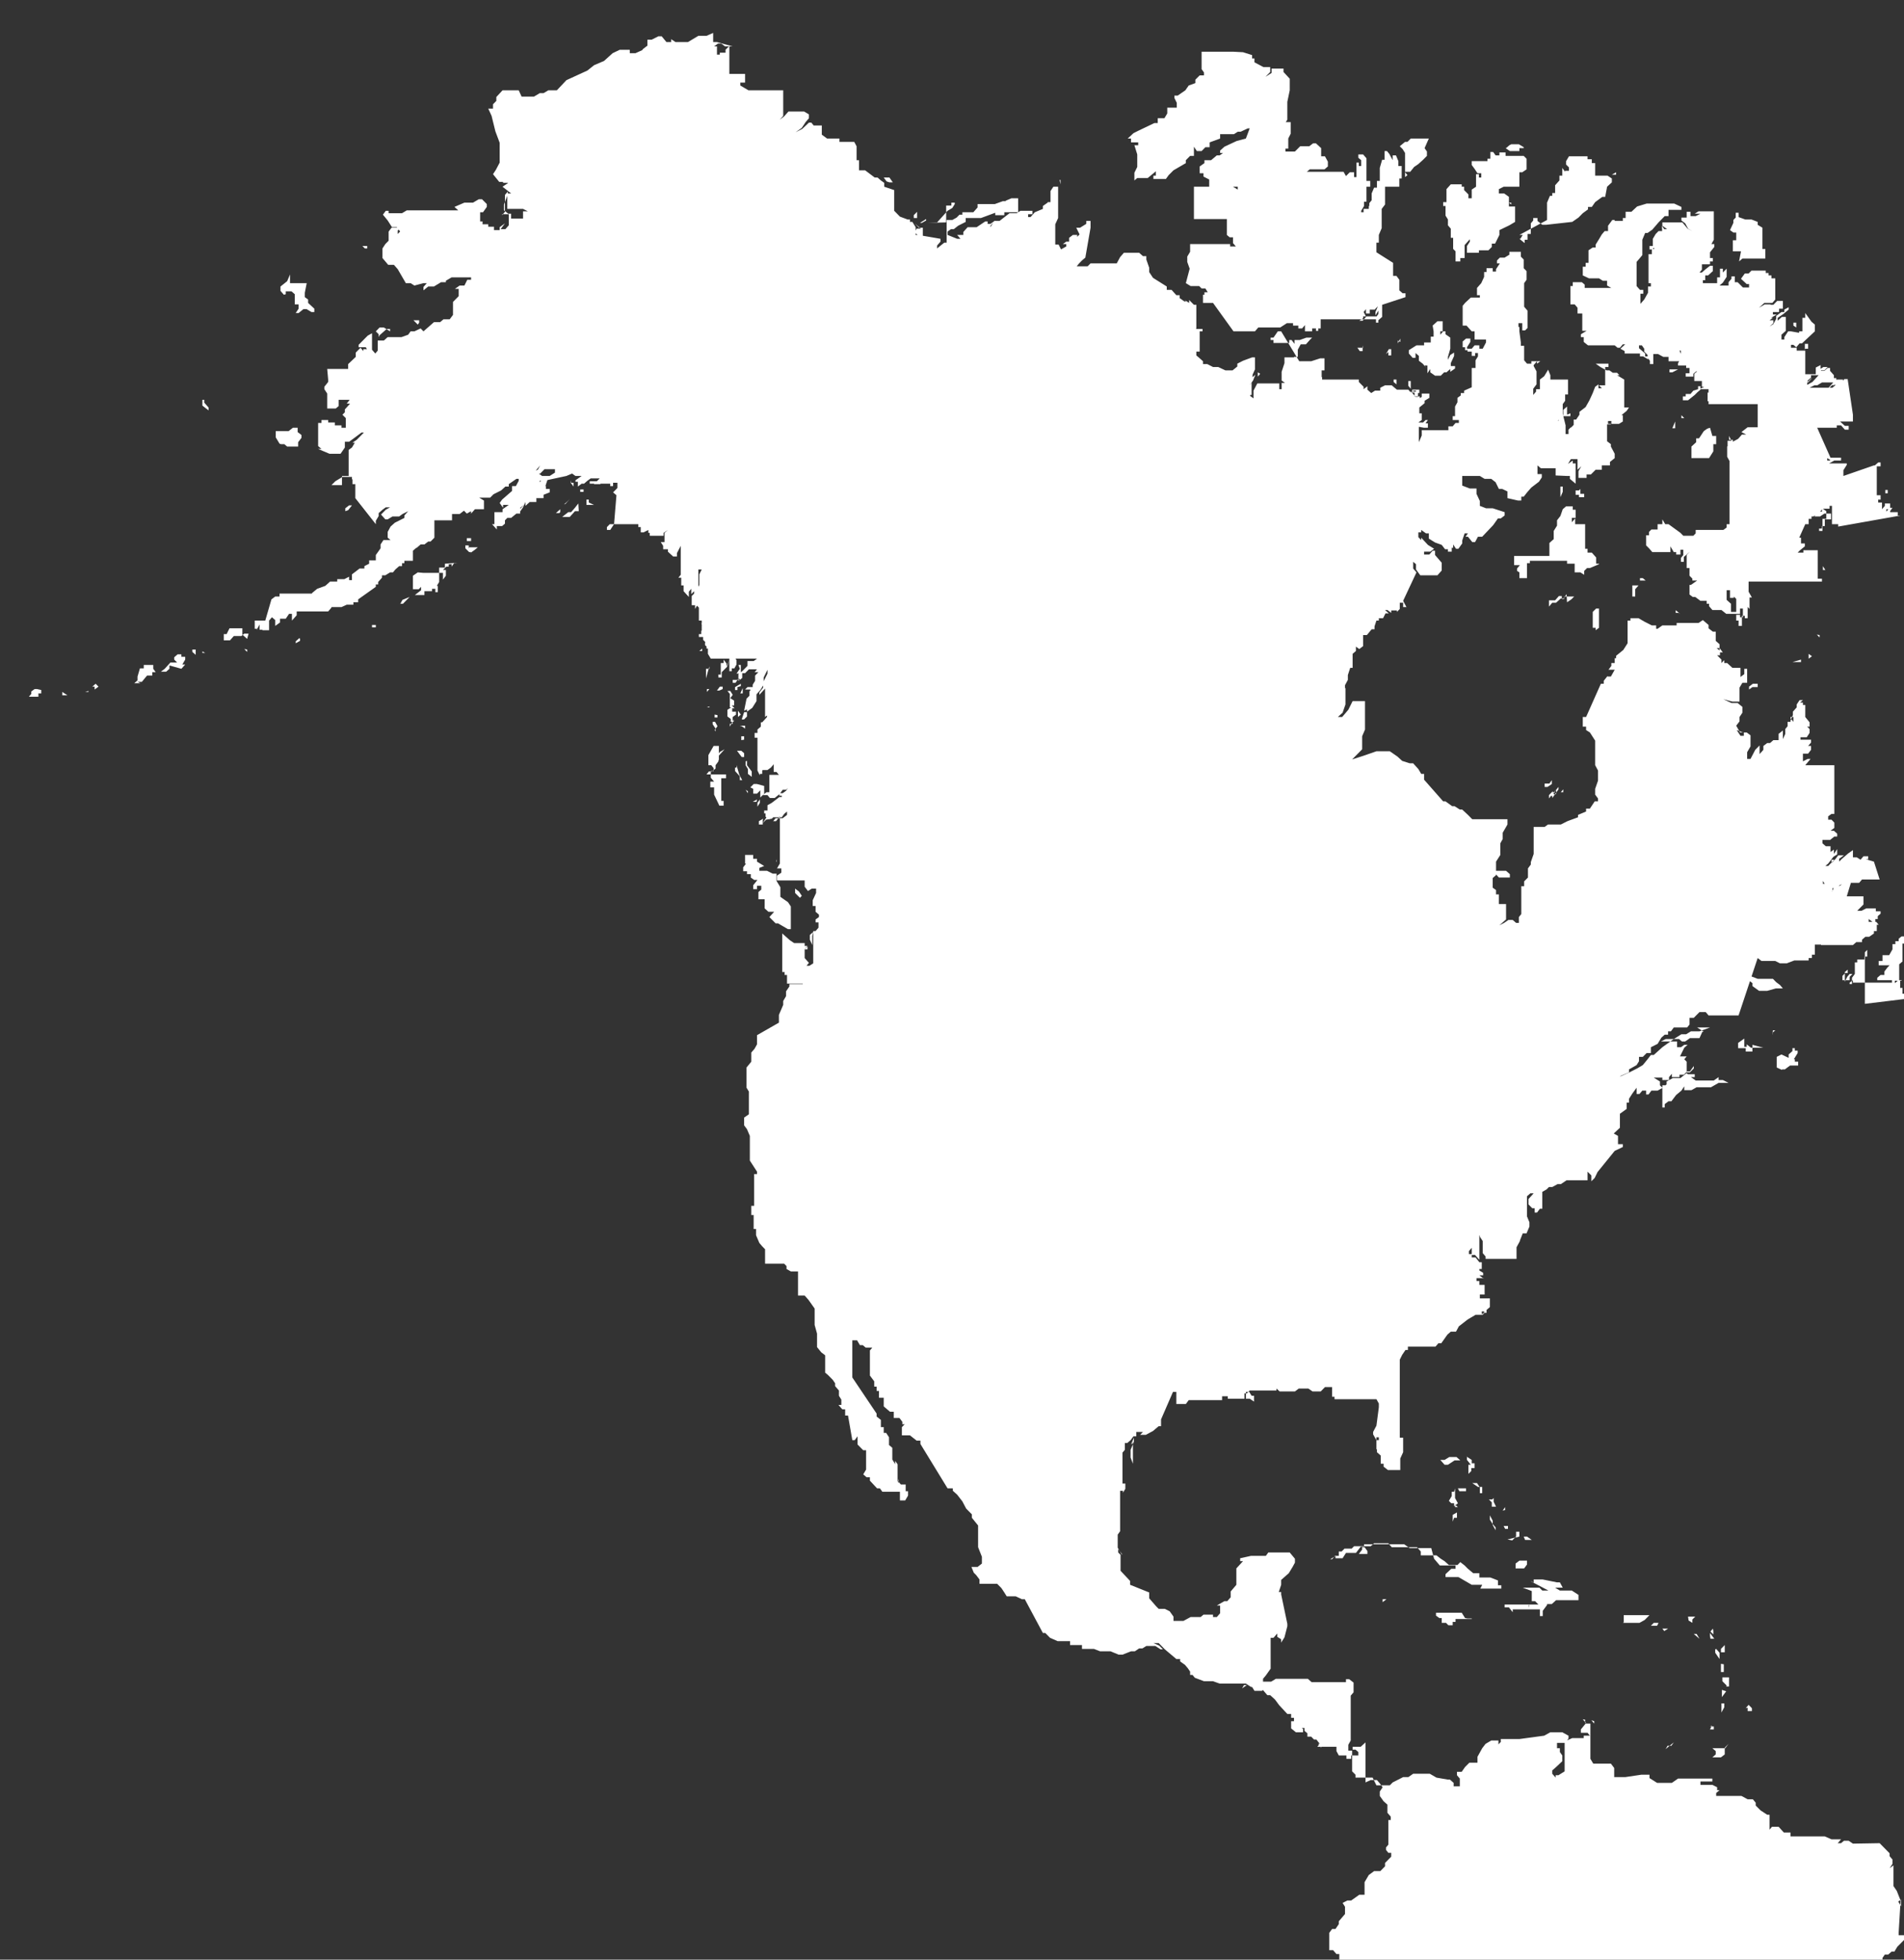 <svg width="34" height="35" viewBox="0 0 34 35" fill="none" xmlns="http://www.w3.org/2000/svg">
<rect x="0" y="0" width="34" height="35" fill="#333333" stroke="none"/>
<path d="M10.004 9.147V9.095L9.927 9.164H9.987L10.004 9.147ZM30.901 31.146H30.842H30.893H30.901ZM30.808 31.224H30.697H30.646H30.578L30.638 31.275V31.335L30.578 31.387H30.519H30.587H30.731L30.799 31.335V31.267V31.215L30.867 31.146L30.808 31.224ZM30.57 30.819L30.536 30.888H30.604V30.836H30.536L30.57 30.819ZM30.74 30.423V30.586L30.791 30.492V30.423H30.74ZM31.208 30.5V30.561H31.284V30.509L31.225 30.449L31.174 30.509L31.208 30.5ZM30.825 30.207L30.748 30.311V30.363V30.285V30.182L30.825 30.207ZM30.825 30.121H30.876V30.07V29.958H30.757V30.027L30.833 30.104L30.825 30.121ZM30.731 29.717V29.768V29.863H30.782V29.777V29.725L30.731 29.717ZM30.731 29.45V29.51H30.799V29.381L30.74 29.441L30.731 29.45ZM30.816 29.596H30.765H30.808H30.816ZM30.629 29.458V29.519L30.706 29.631V29.519L30.646 29.45L30.629 29.458ZM30.485 29.381V29.329V29.39V29.381ZM28.374 52.301H28.306V52.345V52.293L28.374 52.301ZM30.391 53.576V53.524V53.369L30.365 53.275V53.206H30.289H30.238V53.257L30.178 53.309H30.119V53.361H30.17L30.119 53.412V53.481L30.178 53.559L30.221 53.507L30.314 53.455H30.374V53.507V53.584H30.314L30.221 53.636V53.688L30.28 53.739H30.34H30.391H30.493L30.638 53.834L30.536 54.136H30.646H30.731H30.808H30.757H30.68H30.536H30.485H30.374H30.229H30.153H30.051H30L30.127 54.204H30.076H30.017H29.88H29.685H29.625H29.744H29.804H29.846H29.795V54.256H29.872L29.923 54.308H29.863H29.821L29.948 54.256H30.008L30.246 54.325H30.348H30.451H30.578H30.791H30.859H30.927H30.995L31.046 54.265V54.213H31.106H31.182V54.161H31.131H31.021H30.961L30.884 54.093H30.799L30.57 54.015H30.502V53.946L30.416 53.877H30.34V53.774V53.714H30.272H30.204L30.391 53.576ZM28.059 40.514V40.669V40.755V40.979V41.065V41.134V41.246L28.102 41.366V41.461V41.616V41.668V41.961V42.081V42.4L28.153 42.52V42.615V42.692L28.102 42.779V42.856L28.162 42.959V43.183V43.235V43.321V43.364L28.111 43.441V43.528V43.579V43.674V43.786V43.838L28.162 43.924V44.01V44.062H28.119V44.13V44.182V44.234H28.076V44.449L28.145 44.63V44.733V44.785L28.204 44.879V44.991V45.069V45.25L28.272 45.344V45.405V45.456H28.221V45.542V45.611V45.749V45.801V46.386V46.455V46.498V46.55V46.688V46.748V46.8V46.86V46.911H28.179V46.98V47.247V47.307L28.247 47.359V47.428V47.506L28.34 47.669V47.773V47.91V48.108V48.16V48.22V48.341V48.401L28.442 48.547H28.536H28.621V48.461H28.672L28.723 48.513H28.783V48.556L28.715 48.616H28.766V48.771V48.72L28.817 48.763V48.84V48.9L28.766 48.952H28.834V49.004V49.073V49.124H28.893V49.176H28.953V49.271L28.902 49.34L28.825 49.391V49.452V49.512V49.563V49.658V49.727V50.691V50.752V50.657V50.58H28.749H28.689H28.74V50.493H28.681H27.983V50.554V50.597V50.657V50.709H27.906V50.76L27.991 50.846H27.94V50.786H27.983V50.855H28.034H28.102H28.179H28.221V50.898H28.298H28.383H28.434H28.357H28.264H28.323V51.552H28.383H28.332V51.613V51.768V51.837V51.888H28.383V51.785V51.673H28.425V51.802H28.477H28.408L28.357 51.854V51.905V51.957V52.009L28.434 52.078H28.553V52.138L28.596 52.086V52.172H28.544V52.224V52.284V52.345V52.405L28.604 52.474V52.534L28.655 52.586V52.508V52.465H28.706H28.664H28.596H28.638H28.732H28.791V52.413H28.732H28.621H28.715L28.817 52.474V52.543V52.594V52.672H28.774V52.603V52.5H28.732V52.543V52.491H28.681H28.613V53.275H28.655H28.723H28.808V53.206V53.154H28.876H28.936H28.987H29.098L29.004 53.24H29.259H29.353L29.412 53.292V53.249L29.361 53.197H29.447V53.145L29.497 53.076H29.54V53.128L29.489 53.18V53.249V53.171H29.438V53.223L29.532 53.318H29.617H29.676L29.719 53.249V53.154V53.068V52.99V52.896V52.835V52.792H29.787L29.855 52.706H29.923V52.629H29.991L30.068 52.68H30.136V52.62L30.076 52.568L29.974 52.508V52.448L29.914 52.396H29.965L29.914 52.25L29.855 52.155V52.413V52.31L29.931 52.25V52.198V52.147V52.19H29.983L30.042 52.138V52.086L30.093 52.026V51.974V51.88H30.051L30.102 51.828V51.768V51.639L30.451 51.552H30.536V51.483V51.423V51.372H30.587L30.629 51.32V51.26H30.578L30.629 51.208V51.156V51.087H30.578H30.425L30.306 50.967L30.221 50.898L30.136 50.691L30.076 50.58V50.511L30.034 50.459L30.102 50.407V50.356V50.287H30.144L30.195 50.226H30.263L30.314 50.166H30.408H30.536H30.629H30.578V50.089L30.663 50.037V49.994L30.536 49.675V49.589V49.512L30.587 49.469V49.408H30.68L30.748 49.348H30.655H30.595V49.305H30.655H30.731H30.808V49.365V49.426H30.859L30.97 49.357V49.297V49.236V49.185V49.124L30.927 49.055H30.867H30.791H30.842H30.74H30.621H30.553V49.004V48.857V48.745L30.485 48.685V48.582L30.544 48.513H30.536H30.621H30.731L30.842 48.608H30.927H31.106L31.208 48.539L31.276 48.487V48.392V48.341H31.216V48.281V48.22L31.276 48.169V48.074H31.225V48.031V47.928V47.876H31.31H31.378H31.438H31.531H31.625H31.752L31.965 47.824L32.152 47.747H32.28L32.442 47.643V47.583V47.514V47.419V47.316L32.501 47.221V46.98V47.023H32.433L32.356 46.972V46.886L32.433 46.731V46.67L32.391 46.627L32.237 46.507V46.033L32.11 45.93V45.878V45.818H32.067V45.706V45.577V45.715L32.11 45.827L32.195 45.947L32.28 46.033H32.535L32.612 46.076H32.697V46.128H32.756H32.825H32.91H32.969H33.012H33.063H33.105H33.216L33.292 46.042L33.352 45.982V45.895L33.403 45.844L33.514 45.749V45.654L33.565 45.439V45.293L33.514 45.224V45.164H33.556V45.12L33.939 44.75V44.707L33.99 44.647V44.587V44.518V44.458V44.363V44.44L34.067 44.518V44.578V44.69L33.999 44.811H33.931V44.888V44.931H33.871H33.82H33.939H33.999L34.194 44.776L34.297 44.664L34.433 44.414L34.492 44.294L34.543 44.13L34.679 43.872L34.79 43.803V43.752V43.683V43.571V43.373V43.286V43.166V43.08V42.985V42.942H34.858V42.882H34.782H34.841L34.884 42.822L34.986 42.727H35.037L35.113 42.658L35.215 42.598L35.335 42.451H35.445L35.505 42.391L35.573 42.339H35.641H35.692V42.253L35.828 42.176H35.879H35.922H35.998H36.1H36.151H36.075H35.998H36.117L36.262 42.124V42.176H36.356H36.407H36.483H36.585H36.645L36.781 42.081H36.892H36.951L36.909 41.961V41.883L36.951 41.831V41.22V41.16L37.036 41.022L37.156 40.884V40.815V40.626L37.343 40.359L37.436 40.282V40.17V40.032V39.928V39.851V39.799V39.687V39.274V39.197V39.136V39.085H37.385L37.428 39.016V38.895V38.826V38.758H37.343H37.394V38.697V38.74L37.453 38.68H37.53L37.632 38.516L37.683 38.396V38.327H37.726V38.224L37.768 38.129L37.921 38.017V37.965V37.905L38.049 37.776L38.177 37.612V37.569L38.253 37.406V37.337V37.277V37.225V37.165V37.104V36.829V36.751L38.151 36.519V36.441V36.347L37.955 36.252H38.194H38.108L38.057 36.174H37.989L37.921 36.097H37.836H37.777L37.641 35.951L37.53 35.796H37.513L37.436 35.718H37.343L37.164 35.589H37.079H36.985H36.934H36.841H36.79H36.73L36.645 35.529H36.551H36.475L36.305 35.451H36.245H36.185V35.52V35.468V35.529L36.134 35.623V35.709V35.632V35.554V35.486V35.382L36.194 35.305L36.109 35.219V35.141H35.99V35.193H35.947H35.896H35.854V35.15H35.786L35.692 35.098H35.641H35.573H35.513V35.158L35.445 35.227L35.36 35.279L35.249 35.339L35.199 35.408V35.494V35.58L35.147 35.632V35.847V35.778V35.709V35.658V35.606H35.199V35.52V35.451V35.408H35.13H35.045H34.977H34.926H33.939H33.99H34.041H34.135H34.186V35.348H34.237H34.322V35.279L34.407 35.184V35.115V35.064H34.322L34.254 35.012H34.194L34.109 35.064H34.033L33.931 35.012H33.812L33.735 35.107H33.675L33.599 35.21L33.505 35.313L33.573 35.219V35.15L33.514 35.202V35.27V35.356H33.463L33.514 35.27V35.193L33.616 35.055V34.969L33.658 34.909H33.718L33.778 34.857H33.828L33.88 34.771L34.024 34.625V34.564H33.965H33.905V34.513L33.939 33.944L33.871 33.772L33.812 33.686V33.566V33.471V33.402V33.342V33.264V33.316L33.743 33.367L33.794 33.29V33.212L33.743 33.152V33.101L33.633 32.989L33.565 32.92L33.088 32.928L33.012 32.877H32.927L32.876 32.92H32.816L32.876 32.851H32.807H32.705L32.586 32.799H32.544H32.493H32.408H32.288H32.186H32.059H31.974V32.868V32.808V32.73H31.855L31.761 32.627H31.701H31.642L31.599 32.679V32.739V32.567V32.515V32.412H31.557L31.438 32.334L31.352 32.248V32.197L31.301 32.136H31.208L31.097 32.076H31.055H30.961H30.91H30.808H30.536H30.595H30.646V32.024L30.706 31.973H30.663V31.921L30.578 31.878H30.485H30.425H30.365V31.818H30.306H30.442H30.493H30.578V31.766H30.493H30.365H30.195H30.068H30.017H29.965L29.855 31.843H29.795H29.727H29.634H29.591L29.455 31.757V31.697H29.31L29.021 31.74H28.885H28.825V31.697V31.645V31.577L28.766 31.499H28.706H28.561H28.502H28.451L28.4 31.413V30.888V30.784H28.315L28.23 30.888V30.948H28.289H28.349L28.391 31H28.34H28.281V31.043H28.204H28.076L27.94 31.103V31.155V31.206V31.267V31.396V31.473V31.551V31.637L27.83 31.706H27.779V31.749L27.719 31.68V31.62L27.779 31.568L27.898 31.456V31.353L27.855 31.292V31.224H27.804V31.172V31.129H27.872H27.949L28.009 31.051V31L27.898 30.939H27.855H27.804H27.762H27.685L27.575 31L27.132 31.06H27.055H26.868H26.8V31.112L26.758 31.155V31.086H26.707H26.63L26.528 31.146L26.468 31.224L26.383 31.378V31.43V31.482H26.281H26.239L26.162 31.559L26.102 31.645H26.017V31.706L26.068 31.766V31.843V31.904H26.009H25.958V31.843L25.89 31.783H25.847L25.651 31.749L25.532 31.68H25.456H25.32H25.277H25.235L25.149 31.74H25.056L24.869 31.835L24.818 31.887H24.579L24.511 31.749H24.443H24.409H24.358H24.299H24.256H24.205V31.697L24.145 31.637V31.577V31.318V31.267H24.077V31.224V31.163L24.12 31.086V30.888V30.845V30.793V30.724V30.647V30.552V30.69V30.578V30.406V30.363V30.285L24.171 30.225V30.182V30.052L24.094 29.992H24.035V30.044H23.89H23.729H23.797H23.882H23.831H23.754H23.729H23.686H23.55H23.422L23.354 29.984H23.294H23.244H23.192H23.09H22.784L22.699 30.035H22.648H22.597H22.554V29.984L22.605 29.923L22.69 29.803V29.717V29.613V29.527V29.476V29.252H22.741L22.809 29.174V29.235L22.878 29.278V29.338L22.937 29.243L22.988 29.045V29.002L22.878 28.477V28.434H22.835L22.878 28.305V28.218L23.014 28.098L23.082 27.986L23.124 27.909V27.84L23.031 27.728H23.048H22.912H22.793H22.724H22.648L22.605 27.788H22.341L22.146 27.831V27.883H22.197L22.078 28.012V28.305L21.976 28.425V28.529L21.916 28.597H21.865L21.729 28.675H21.788V28.727V28.813L21.729 28.881H21.661V28.838H21.72H21.635H21.576H21.491L21.44 28.881H21.261L21.133 28.95H21.031H20.955V28.873L20.887 28.778L20.801 28.735H20.691L20.648 28.692L20.521 28.546V28.494V28.442L20.18 28.305V28.236L20.01 28.055V27.995V27.943V27.9V27.771L19.968 27.728V27.668L20.036 27.754V27.866V27.771L19.959 27.642V27.581V27.461V27.409L20.002 27.349V27.203V27.108V26.953V26.91V26.841V26.755V26.712V26.626H20.053V26.712V26.66L20.095 26.591V26.522V26.41V26.497H20.044V26.445V26.359V26.29V26.161V26.109V26.04V25.945L20.087 25.894V25.773H20.129L20.189 25.722L20.24 25.653H20.291V25.575H20.351H20.41L20.359 25.627H20.401H20.461L20.589 25.558L20.691 25.472H20.733V25.412V25.351L20.946 24.86H21.006V24.929V24.973V25.024V25.076H21.176L21.227 25.007H21.269H21.372H21.448H21.593H21.771H21.823V24.938H21.882H21.925V24.981H21.984H22.035H22.112H22.154H22.205H22.248V24.912V24.86H22.308L22.35 24.929H22.393V24.973V25.033L22.316 24.981H22.222V24.938V24.886H22.316H22.265L22.316 24.835H22.418H22.469H22.648H22.793V24.783V24.731V24.8L22.852 24.852H22.903H22.988H23.031H23.124L23.192 24.8H23.261H23.141H23.227H23.303H23.354H23.405H23.363L23.439 24.852H23.584L23.66 24.774H23.72H23.788V24.878V24.947H23.831V24.99H24.579L24.622 25.067V25.136L24.579 25.463L24.52 25.575V25.618L24.579 25.722V25.67H24.622V25.722H24.579V25.782V25.825V25.885H24.63H24.588V25.937L24.656 25.997V26.143H24.707V26.195L24.784 26.255H24.843H24.894H24.954H25.005V26.178V26.118V26.049L25.056 25.937V25.885V25.773V25.678H24.996V25.489V25.394V25.326V25.274V25.214V25.067V25.015V24.878V24.8V24.663V24.576V24.387V24.284L25.039 24.198L25.098 24.111H25.141V24.051H25.43H25.481H25.575H25.634L25.686 23.991H25.737L25.847 23.836L25.907 23.784H26L26.051 23.689L26.205 23.569L26.349 23.483H26.426H26.477L26.536 23.414L26.477 23.466H26.4H26.451H26.536H26.46V23.423H26.502V23.38V23.448H26.545V23.397L26.605 23.345V23.276V23.225V23.285V23.19H26.485H26.426V23.061V23.121H26.511V23.061V23.001V22.949H26.468H26.417V22.88H26.366V22.828H26.417H26.494V22.88V22.837L26.417 22.777H26.485V22.734L26.417 22.691V22.613V22.665H26.46V22.596V22.544H26.417L26.349 22.458H26.281V22.398H26.23V22.346L26.281 22.286V22.346V22.415H26.341L26.417 22.501V22.114V22.071L26.477 22.028V21.968V22.019H26.426V22.088L26.477 22.166V22.26V22.32V22.381L26.528 22.441V22.484H27.132H27.081V22.527V22.587V22.648V22.277L27.141 22.166V22.217V22.157L27.192 22.028H27.26L27.311 21.907V21.83L27.268 21.726V21.64V21.416V21.365L27.328 21.313H27.387L27.294 21.416V21.468V21.511L27.362 21.58H27.404V21.657H27.447L27.498 21.589H27.541V21.503V21.434V21.373V21.33V21.287L27.617 21.244L27.66 21.201H27.719L27.813 21.149H27.872L27.974 21.081H28.093H28.145H28.221H28.349V20.926L28.417 20.994V21.098L28.477 21.038L28.527 20.934L28.834 20.555L28.979 20.486V20.418V20.314V20.366V20.435H28.893V20.392V20.288L28.817 20.245L28.927 20.142V20.099V20.056V20.004V19.892L29.047 19.806V19.729V19.669V19.608V19.694H29.089V19.625L29.149 19.531L29.225 19.427V19.488V19.539H29.276L29.327 19.479H29.395V19.548H29.438L29.489 19.479H29.54H29.6L29.676 19.436H29.736V19.384H29.685V19.427L29.642 19.384V19.316L29.532 19.247H29.617H29.685V19.29H29.736H29.804V19.238L29.855 19.178V19.238H29.991V19.195H30.068L30.127 19.135H30.178L30.246 19.04V19.083L30.178 19.152H30.127L30.059 19.229H30.136V19.178H30.195H30.416H30.348H30.263H30.204H30.102L30.008 19.255H29.872L29.761 19.316V19.367L29.685 19.427V19.522V19.591V19.643V19.712V19.78H29.727V19.72L29.795 19.669H29.846L29.931 19.557L30.025 19.479L30.076 19.402V19.471H30.153H30.204L30.297 19.419H30.391H30.502H30.553L30.689 19.341H30.774H30.867H30.919H30.859H30.799H30.867L30.765 19.29H30.689V19.238L30.604 19.298H30.502H30.425H30.374H30.28L30.195 19.238H30.263V19.186H30.178H30.119V19.109V18.962L30.076 18.919L30.119 18.868H30L30.076 18.713L30.136 18.661H30.076L30.017 18.704H29.948V18.661V18.601H29.829H29.659L29.744 18.558H29.804H29.872H29.914H29.983L30.034 18.601H30.093L30.178 18.541H30.221H30.289H30.348L30.399 18.429H30.331H30.425L30.306 18.351H30.195H29.991H29.931H30.536L30.348 18.42H30.195L30.11 18.472H30.025L29.889 18.558L29.685 18.704L29.532 18.842H29.48L29.421 18.919L29.336 19.023L29.234 19.083L29.098 19.152L28.944 19.221H28.834H28.927L29.089 19.152V19.1L29.225 19.023L29.268 18.954V18.876H29.336L29.404 18.808H29.48V18.704L29.6 18.644L29.668 18.532L29.727 18.48H29.787V18.42H29.838L29.889 18.351H29.991H30.042H30.127L30.17 18.299V18.231V18.179H30.246L30.348 18.076H30.408H30.459L30.51 18.136H30.587H30.714H30.799H30.876H30.944H30.995H31.046L31.387 17.111L31.455 17.163H31.548H31.599H31.701L31.786 17.206H31.846H31.905L32.042 17.154H32.11H32.203H32.246H32.297V17.111H32.356V17.051H32.408V16.965V16.913V16.87H32.518V16.827V16.879H33.088L33.148 16.827H33.199H33.25V16.784L33.309 16.732H33.378L33.463 16.672V16.629H33.514V16.577V16.517H33.463H33.42H33.548L33.505 16.465H33.454H33.369V16.414L33.437 16.465H33.488V16.414H33.531V16.362H33.437H33.488H33.531L33.582 16.319V16.276H33.497V16.224H33.548H33.471H33.386H33.327L33.241 16.267H33.165L33.207 16.224L33.276 16.155V16.104V16.009H33.173H33.046H33.114H32.978L33.088 15.648H33.02L32.961 15.716V15.768H32.918L32.858 15.82H32.765L32.714 15.923V15.88L32.595 15.785H32.552V15.734L32.62 15.846L32.722 15.914V15.863H32.791L32.833 15.82L32.935 15.768H33.046H33.156H33.037H32.918H33.08H33.199L33.25 15.708H33.343H33.463H33.565L33.463 15.389L33.318 15.346H33.361V15.294H33.276L33.224 15.355L33.156 15.312H33.088V15.183L33.003 15.243L32.884 15.346L32.842 15.389V15.338L32.927 15.277H32.842H32.893H32.825L32.773 15.346L32.705 15.415V15.355H32.756L32.646 15.467H32.586H32.527H32.595L32.646 15.424L32.739 15.303L32.807 15.26V15.217V15.165L32.748 15.252V15.174L32.688 15.217V15.157V15.114H32.603H32.561H32.45H32.535H32.603L32.544 15.062V15.002H32.629H32.688H32.637H32.68L32.756 14.941H32.807V14.89L32.748 14.838H32.697H32.739H32.671H32.629H32.688L32.756 14.787V14.692L32.705 14.64H32.646V14.58L32.705 14.537H32.756V13.667H32.697H32.322H32.237L32.331 13.555H32.382H32.433H32.373H32.28L32.195 13.598V13.547V13.504V13.46H32.288L32.34 13.392V13.323H32.288L32.34 13.262V13.211H32.195H32.152V13.168H32.212H32.263L32.314 13.09V12.978V13.021L32.271 12.978H32.314V12.901L32.237 12.806V12.746V12.694V12.643V12.591H32.195V12.548H32.144L32.195 12.505H32.135L32.084 12.582V12.634L32.016 12.711V12.772L31.974 12.866V12.806H32.025V12.849V12.892L31.974 12.832V12.892H31.922V12.97L31.88 13.021V13.107L31.837 13.202V13.133V13.047L31.761 13.107V13.159V13.219H31.71H31.667L31.608 13.271H31.557L31.489 13.323V13.392L31.421 13.469V13.409V13.495V13.314L31.344 13.392L31.259 13.555H31.199V13.495V13.435L31.259 13.331V13.194V13.133L31.191 13.082H31.14V13.142H31.08L31.012 13.039L31.123 13.082H31.072L31.004 12.961L31.063 12.884V12.806L31.114 12.729V12.625L31.029 12.556H30.919L30.774 12.488L30.936 12.531H31.063V12.444V12.401V12.488V12.427V12.281L31.114 12.195H31.199V12.091V11.945H31.148V12.04L31.08 12.091V12.04V11.928H30.995H30.936L30.842 11.842H30.791V11.79L30.74 11.842V11.781L30.663 11.704H30.714V11.652H30.765L30.706 11.575V11.618L30.655 11.575H30.706V11.506L30.638 11.446V11.428V11.377V11.282H30.587L30.51 11.222V11.162L30.408 11.075L30.331 11.127H29.94V11.17H29.863H29.821H29.685L29.6 11.23H29.497H29.574V11.17H29.497L29.361 11.101L29.259 11.041H29.157H29.115V11.084H29.064V11.179V11.291V11.351V11.42V11.489L28.987 11.609L28.859 11.713V11.756H28.834V11.842H28.774V11.893L28.723 11.962H28.834L28.766 12.083H28.706V12.152V12.074L28.638 12.16V12.212H28.587L28.323 12.806H28.264V12.927V12.978H28.323V13.039L28.391 13.082L28.485 13.228V13.392V13.667L28.536 13.762V13.943L28.485 14.089V14.175V14.115V14.192L28.536 14.261V14.313H28.477L28.391 14.442H28.323V14.494L28.179 14.554V14.597L27.991 14.666L27.872 14.726H27.643L27.583 14.769H27.464H27.387V14.829V14.881V14.933V14.985V15.036V15.088V15.191V15.252L27.336 15.398V15.441L27.285 15.51V15.579V15.673L27.217 15.742V15.828H27.166V16.25V16.293V16.465L27.226 16.526H27.285H27.302L27.226 16.474V16.388V16.276V16.25L27.123 16.379V16.431V16.483H27.073L27.013 16.431H26.936L26.86 16.483L26.775 16.526L26.894 16.422V16.336V16.233V16.19V16.147H26.826H26.766V16.078V16.026V15.975H26.715V15.897L26.655 15.854V15.803V15.682L26.715 15.63V15.544V15.389L26.792 15.269V15.131V15.062L26.834 14.985V14.924V14.873L26.919 14.726V14.632H26.877H26.8H26.698H26.605H26.477H26.409H26.29L26.213 14.554L26.111 14.459H26.068L25.975 14.399H25.932L25.813 14.313H25.771L25.43 13.925V13.874V13.822H25.379L25.328 13.736L25.235 13.633H25.175L25.039 13.59L24.954 13.512L24.818 13.418H24.579L24.358 13.495L24.145 13.564L24.324 13.383V13.323V13.202V13.15L24.375 13.03V12.806V12.72V12.651V12.582V12.522H24.324H24.154L24.077 12.677L23.967 12.806H23.831H23.729H23.89L23.975 12.729L24.026 12.582V12.496V12.444V12.29H23.958H24.018V12.238L24.069 12.143V12.057L24.111 11.928H24.154V11.85V11.79V11.678L24.213 11.627V11.549L24.273 11.592L24.341 11.54V11.342H24.409L24.494 11.239H24.545V11.187L24.579 11.084H24.622V11.041H24.698L24.741 10.955H24.801L24.733 10.895H24.775L24.843 10.946V10.903H24.792H24.877H24.945V10.86V10.929L24.996 10.877V10.826V10.765H25.107H25.056V10.843H25.115L25.056 10.731L25.294 10.223L25.235 10.154V10.034L25.286 10.077V10.171L25.362 10.275H25.498H25.549H25.617H25.669L25.745 10.189V10.051L25.626 9.913V9.836H25.583L25.524 9.904H25.43V9.853H25.541L25.609 9.801L25.498 9.732L25.379 9.603V9.646L25.328 9.594V9.508H25.379V9.414V9.465L25.464 9.526H25.515V9.62L25.626 9.689L25.745 9.732L25.805 9.81H25.856V9.853H25.924V9.784H25.992H25.949V9.724L26 9.801H26.043L26.111 9.706V9.586V9.5V9.594V9.655L26.154 9.526H26.213L26.171 9.586H26.213L26.29 9.681H26.341L26.392 9.586H26.468L26.664 9.379L26.749 9.259H26.8L26.868 9.207V9.147L26.655 9.078H26.536L26.426 9.035V8.949L26.366 8.82V8.725H26.247L26.111 8.673V8.501H26.281H26.426L26.511 8.553H26.63L26.707 8.613L26.766 8.733H26.826L26.919 8.777V8.837V8.897L27.107 8.94H27.166V8.871H27.209L27.277 8.785L27.345 8.708L27.481 8.604L27.532 8.527V8.467H27.455V8.415V8.363V8.312L27.515 8.363H27.566H27.617H27.685H27.779V8.449V8.492L27.983 8.501H28.051V8.449L28.034 8.501V8.553L28.136 8.639V8.587V8.544V8.458V8.372V8.277H28.085V8.225L28 8.286L28.051 8.2H28.111H28.17V8.26V8.389L28.238 8.329L28.187 8.415V8.458V8.535H28.332V8.475H28.408L28.494 8.389H28.544H28.604V8.312H28.698H28.749V8.251L28.834 8.182V8.105L28.766 7.976V7.933L28.698 7.881V7.64V7.58H28.766V7.623V7.571H28.715V7.519H28.774V7.571H28.825H28.91L28.979 7.528V7.468V7.416H28.902H28.953L29.047 7.339L29.089 7.278H29.004V6.779L28.876 6.701H28.919L28.876 6.658H28.8L28.74 6.615H28.689L28.579 6.555L28.494 6.495H28.834H28.783H28.723V6.555H28.664V6.607V6.658V6.719V6.779V6.831V6.882H28.621H28.553L28.604 6.934H28.544V6.865L28.485 6.908L28.442 7.02L28.383 7.149L28.315 7.27L28.204 7.356V7.407L28.145 7.494H28.102V7.588L28.051 7.64V7.709V7.631L28.009 7.674V7.752H27.957V7.692V7.597L27.906 7.39V7.287V7.218L27.949 7.158V7.098V7.046H28V6.986V6.865V6.805V6.779H27.685V6.701L27.643 6.598V6.546V6.607L27.575 6.719L27.498 6.779V6.839V6.951H27.43V6.994L27.379 7.054V7.011V6.943L27.438 6.865V6.779V6.633L27.387 6.538V6.495V6.443V6.521L27.447 6.452H27.506L27.447 6.495V6.452H27.396H27.345V6.495H27.268L27.217 6.435V6.176H27.158V6.116L27.132 5.918V5.84H27.064H27.115V5.772H27.183V5.84V5.901H27.234L27.277 5.858V5.806V5.754V5.711V5.651V5.599V5.548L27.217 5.479V5.419V5.358V5.281V5.212V5.057L27.26 4.997V4.893V4.842L27.209 4.79V4.695V4.635L27.158 4.583V4.497H27.064H26.996H26.953V4.549L26.868 4.601H26.783L26.732 4.652V4.704H26.783L26.715 4.807V4.85H26.655V4.79H26.613H26.545V4.859H26.502V4.945L26.451 5.057L26.375 5.143V5.212V5.272H26.426V5.315H26.375H26.324H26.264L26.162 5.41L26.119 5.462V5.608V5.66V5.711V5.763V5.815H26.188L26.281 5.918H26.332V5.978V6.064H26.417H26.536V6.116L26.477 6.228H26.417V6.168H26.468H26.4H26.332L26.281 6.228H26.205V6.28H26.281V6.357H26.341V6.305H26.392V6.366L26.349 6.435V6.521V6.572H26.281V6.865V6.917L26.145 6.977V7.02H26.085V7.063L26.026 7.106V7.184L25.983 7.261V7.304V7.39V7.433H25.941V7.502H26H26.051V7.554H25.992L25.941 7.614H25.864V7.683H25.822H25.771H25.43H25.388V7.778L25.337 7.898V7.761V7.683V7.623L25.43 7.64H25.498V7.562H25.456L25.498 7.502H25.456L25.413 7.545H25.328L25.388 7.502V7.382H25.345V7.278L25.439 7.201V7.158L25.524 7.106V7.029H25.464H25.388V7.089L25.32 7.132H25.277H25.354V7.08H25.311H25.26V7.011H25.218V6.96H25.345V7.02H25.286V6.977H25.235V7.029V7.072V6.779V6.908V6.994H25.32V7.037V7.158V7.089H25.277L25.192 6.986V6.908V6.805H25.149V6.891L25.192 6.943V7.011L25.149 6.96H25.039H24.996H24.945L24.852 6.882H24.733L24.648 6.925V6.977H24.554L24.486 7.02L24.418 6.96V6.899L24.35 6.951V6.908L24.265 6.822V6.779H24.213H23.729H23.669H23.609V6.736H23.652H23.601V6.615H23.652V6.495V6.443V6.4H23.575L23.414 6.452H23.201L22.878 5.918H22.818L22.741 6.03H22.69V6.073H22.741V6.125H22.827H22.886H22.844H22.878H22.92H22.98H23.022V6.073H23.065L23.116 6.142V6.073H23.167H23.209L23.329 6.03H23.371H23.431L23.388 6.073L23.32 6.15H23.269H23.227L23.175 6.245V6.314V6.374H23.107V6.331V6.383H23.065H23.022H22.937V6.486L22.886 6.641V6.753V6.796L22.946 6.839H22.886V6.891V6.951H22.844V6.908V6.848H22.452L22.384 6.977V7.106V7.261V7.166V7.115L22.325 7.072V6.994V7.037V6.968V6.865L22.376 6.796L22.418 6.693L22.367 6.736V6.693L22.41 6.598V6.546V6.435V6.383H22.359L22.197 6.443L22.095 6.495V6.546L22.01 6.615H21.959H21.882L21.754 6.555H21.661L21.559 6.503H21.482V6.452L21.414 6.391L21.363 6.348V6.28H21.423V5.918H21.474V5.875H21.525H21.601H21.176L21.312 5.927L21.363 5.866V5.797V5.737V5.668V5.573V5.522V5.444H21.32L21.235 5.358V5.41L21.15 5.358L21.201 5.401V5.444V5.384H21.15L21.065 5.324V5.272H21.006L20.921 5.177H20.835V5.117L20.589 4.962L20.521 4.859V4.781L20.47 4.635V4.575H20.41L20.342 4.514H20.291H20.24H20.18H20.138H20.07L20.002 4.592L19.942 4.704H19.474L19.423 4.756H19.363H19.312H19.227L19.27 4.704L19.321 4.652L19.381 4.601L19.474 4.067V3.946H19.398V3.998L19.287 4.067H19.219L19.278 4.187L19.236 4.23V4.196H19.159L19.091 4.248V4.316H19.04L18.98 4.359H19.04V4.402L18.947 4.454L18.904 4.368H18.844V4.291V4.006L18.895 3.894V3.705V3.636V3.404V3.335H18.81L18.759 3.412V3.455V3.524V3.61H18.708V3.567V3.619L18.623 3.679V3.731L18.479 3.791L18.402 3.877H18.359V3.826H18.436V3.765H18.385H18.334H18.223L18.155 3.808H18.027L17.849 3.946H17.755L17.687 4.058V4.032L17.772 3.938L17.687 3.998H17.636V3.955H17.594L17.44 4.058H17.381H17.279L17.202 4.144V4.196H17.151H17.092L17.151 4.265H17.092L16.921 4.196V4.136L16.981 4.093H17.032L17.109 4.032L17.245 3.963V3.894H17.313H17.423H17.517L17.772 3.8V3.843H17.815H17.866H17.934V3.791H18.053H18.181V3.731V3.498V3.541H18.13H18.062L17.959 3.585V3.645V3.593H17.908L17.764 3.645H17.594H17.551H17.457V3.705L17.381 3.791H17.236H17.185V3.834H17.134L17.083 3.886L17.006 3.929H16.904V3.981V4.334H16.862L16.734 4.437V4.385L16.794 4.316V4.265L16.394 4.196H16.351V4.144V4.058L16.292 3.963H16.249V3.92H16.207L16.07 3.869L15.968 3.765V3.671V3.576V3.507V3.438V3.395L15.79 3.335V3.266L15.73 3.223L15.671 3.171H15.62L15.449 3.042H15.39H15.339V2.922V2.861H15.296V2.612L15.254 2.534H15.152H15.066H14.99V2.474H14.939H14.896H14.811H14.769L14.675 2.405V2.181V2.241H14.633H14.581H14.53L14.488 2.19H14.445L14.326 2.302L14.207 2.362L14.318 2.284L14.386 2.181L14.445 2.112V2.043L14.36 1.992H14.284H14.207H14.165H14.079L14.003 2.078L13.926 2.138L13.986 2.069V1.613H13.263H13.314H13.365L13.22 1.527V1.475H13.305V1.423V1.363V1.32H13.263H13.203H13.135H13.092H13.024V1.363V1.311V1.26V0.993V0.872V0.821L12.956 0.889V0.941H12.914H12.854V1.001V1.079V1.027V0.976H12.803V0.889V0.829H12.752L12.82 0.778H12.88L12.948 0.829H13.033H13.084L12.803 0.752H12.735V0.588L12.616 0.64H12.539H12.471L12.284 0.752H12.207H12.063L11.986 0.7V0.752H11.901L11.816 0.648H11.765H11.825H11.757L11.637 0.709H11.561V0.769V0.821H11.629H11.552L11.476 0.881L11.416 1.019L11.501 0.881L11.348 0.95H11.289H11.246V0.889H11.169H11.067L10.94 0.95L10.787 1.088L10.608 1.165L10.489 1.26L10.114 1.432L9.944 1.613H9.851H9.791L9.706 1.664H9.638L9.536 1.725H9.451H9.4H9.314L9.263 1.613H9.204H9.076H8.974L8.863 1.733V1.802L8.804 1.862V1.94H8.761H8.719L8.778 2.069L8.846 2.345L8.923 2.551V2.732V2.904L8.855 3.033L8.804 3.111L8.915 3.249H8.983V3.266H9.034H9.076L8.974 3.335L9.127 3.455H9.059V3.498V3.731H9.127H9.17H9.246H9.34L9.425 3.774H9.34V3.843V3.903H9.263H9.204H9.127V3.817H9.076L9 3.757V3.653L9.068 3.473V3.421L9.017 3.481V3.662V3.783L8.966 3.843V3.886V3.826H9.008H9.085V3.903V4.024L9.025 4.093H8.94L9.017 3.989L8.923 4.058V4.11H8.872H8.821V4.049H8.719V4.006H8.676H8.617V3.955H8.574V3.877V3.834V3.791H8.625L8.693 3.696V3.645L8.608 3.559H8.549L8.447 3.619H8.395H8.344H8.293L8.115 3.696L8.183 3.757H7.732H7.681H7.57H7.46H7.323H7.264L7.179 3.808H7.136H7.043H6.983H6.94V3.765H6.889L6.838 3.834L6.923 3.938L7 4.058H7.085L7.153 4.144H7.213V4.222H7.281V4.161L7.213 4.11H7.17L7.102 4.179V4.118L7.153 4.067H6.992L6.94 4.136V4.256V4.299L6.881 4.359L6.83 4.437V4.523V4.609L6.932 4.73H7.034L7.102 4.807L7.247 5.057H7.332L7.4 5.1L7.562 5.057H7.621L7.562 5.126V5.186L7.647 5.117H7.749L7.876 5.04H7.962V4.971V5.014L8.064 4.954H8.412V4.997H8.344L8.293 5.1H8.208L8.123 5.16H8.191V5.203V5.289L8.089 5.393V5.47V5.513V5.565V5.625L8.03 5.703H7.979H7.919L7.859 5.754H7.808H7.749L7.562 5.918L7.511 5.866L7.4 5.918H7.332L7.289 5.978L7.17 6.021H7.077H7.017H6.923L6.855 6.082H6.787H6.745V6.159V6.262L6.702 6.314L6.634 6.236H6.489V6.28V6.331V6.271L6.438 6.211L6.353 6.297V6.374L6.217 6.503V6.59H5.902H5.843L5.86 6.779V6.822L5.792 6.908V6.951L5.843 7.029V7.106V7.158V7.209V7.296H5.86H5.928H5.996L6.047 7.253V7.141H6.09H6.2H6.243L6.192 7.209H6.251L6.158 7.313V7.364L6.115 7.407L6.175 7.468V7.64H6.098V7.597H5.979V7.545H5.86V7.502H5.809H5.741V7.554H5.681V7.606V7.657V7.735V7.786V7.967L5.741 8.019H5.681L5.885 8.105H5.945H6.03H6.081L6.158 7.993V7.941V7.89H6.234L6.328 7.821L6.455 7.726H6.515H6.498L6.37 7.855L6.294 7.907H6.336L6.285 7.993L6.226 8.036V8.182V8.234V8.501H6.149H6.107V8.544V8.604V8.665H6.166H6.209H6.09H6.004H5.953H5.86H5.919L5.987 8.596L6.115 8.518H6.183H6.285V8.561H6.243H6.294V8.647H6.345V8.596V8.665V8.759V8.82V8.897L6.711 9.362V9.302L6.762 9.216V9.164L6.83 9.104L6.889 9.061H6.966L6.889 9.104L6.804 9.19L6.881 9.276H6.923L7.009 9.224H7.128L7.187 9.181L7.289 9.13L7.221 9.207V9.25L7.051 9.336L6.974 9.405L6.923 9.5V9.551V9.603L6.974 9.646H6.881H6.847L6.796 9.724V9.793L6.711 9.913V9.965V10.008H6.592V10.068L6.507 10.111V10.154H6.421L6.285 10.258V10.318V10.361H6.234V10.3L6.149 10.344H6.081H6.022V10.387H5.979H5.894L5.809 10.464L5.664 10.516L5.571 10.593V10.679V10.722V10.671V10.74V10.697V10.645V10.602H5.196H5.137H5.051H4.992V10.654H4.915L4.847 10.705L4.737 11.084H4.66H4.609H4.549V11.127V11.23H4.592V11.187V11.248H4.584L4.635 11.153V11.196V11.248H4.686V11.196V11.256H4.745H4.805V11.187V11.084L4.856 11.024L4.915 11.075V11.127V11.179L5 11.118V11.05H5.051H5.103L5.162 10.963H5.213V11.024V11.084L5.298 10.989V10.877V10.921H5.86L5.919 10.852V10.783V10.895V10.843H5.97H6.022H6.098L6.192 10.8H6.311V10.757H6.353H6.396V10.705L6.711 10.481V10.438H6.753V10.395L6.821 10.318V10.275H6.881L6.966 10.223H7.017L7.06 10.171L7.128 10.111H7.179V10.059H7.221V10.016H7.272H7.374V9.965V9.879V9.836L7.434 9.784H7.391H7.442L7.511 9.724H7.579L7.647 9.672H7.689L7.757 9.603V9.362V9.293H8.072V9.181H8.149H8.208L8.285 9.121L8.336 9.173L8.412 9.13V9.173L8.481 9.095H8.54H8.642V9.009V8.94L8.557 8.888H8.634H8.676H8.753L8.812 8.828L8.949 8.759L9.025 8.69H9.085V8.647L9.221 8.553H9.323L9.451 8.441H9.536L9.646 8.312L9.604 8.389V8.458H9.646L9.723 8.38H9.782H9.91V8.441L9.816 8.501H9.748L9.612 8.639V8.699L9.68 8.794V8.863L9.799 8.501H9.68L9.621 8.458V8.38L9.527 8.424H9.476L9.391 8.484H9.263V8.501V8.587L9.212 8.682H9.144V8.768L8.966 8.923L8.923 8.983L8.983 9.069V9.018H9.034H9.085L8.974 9.095V9.147H8.923H8.872H8.829V9.362H8.787L8.872 9.457V9.414V9.345V9.396H8.915H8.966L9.017 9.353V9.293L9.059 9.25H9.127L9.221 9.173H9.289V9.069L9.357 9.018L9.28 9.095V9.147L9.34 9.061L9.383 8.966V9.035L9.459 8.966H9.527H9.578V8.897H9.655H9.706V8.837L9.816 8.794V8.733H9.757H9.689H9.748V8.682H9.697L9.638 8.63V8.587H9.714L10.114 8.501L10.216 8.458L10.276 8.501H10.387L10.276 8.578V8.63V8.725V8.604H10.319V8.647V8.69L10.387 8.639H10.429L10.489 8.587L10.548 8.544H10.616H10.667H10.71L10.65 8.604H10.608V8.647H10.727L10.667 8.596H10.582H10.531V8.639H10.574H10.625H10.667H10.599H10.684H10.633H10.693H10.752H10.803H10.855H10.94H10.897V8.682H10.948V8.622H11.025V8.673V8.716L10.948 8.794L11.008 8.845L10.965 9.362H11.101H11.152H11.331H11.399V9.414H11.442V9.465V9.508H11.493L11.578 9.465V9.517H11.518H11.603V9.569H11.688H11.807H11.85V9.517L11.927 9.465L11.867 9.517V9.62V9.681H11.799L11.842 9.749V9.81H11.884H11.927V9.853L12.02 9.939H12.088V9.879L12.156 9.749V9.853V10.223V10.266L12.114 10.318H12.165V10.456H12.207V10.499V10.559L12.301 10.662V10.705V10.654V10.568L12.344 10.516V10.568V10.611L12.395 10.559V10.602L12.352 10.645V10.688V10.748V10.809H12.412V10.757V10.8V10.877L12.471 10.774V10.697V10.55V10.421V10.223V10.18V10.249V10.171H12.531L12.488 10.258V10.361V10.447L12.429 10.559V10.636V10.731V10.8L12.48 10.852V10.921V11.084H12.522H12.573H12.65L12.573 11.136H12.522L12.565 11.205V11.265H12.522V11.325H12.48V11.377H12.556V11.428L12.599 11.472H12.548H12.59V11.523L12.641 11.566V11.609V11.678L12.693 11.764H12.743H13.518L13.458 11.807H13.39H13.348V11.893L13.254 11.988L13.186 12.04V12.1V12.16L13.254 12.109V12.023H13.305L13.373 11.954H13.518L13.475 12.005H13.543L13.484 12.066V12.16L13.441 12.229V12.272H13.348L13.305 12.315H13.348H13.518H13.467H13.399V12.384V12.453H13.441V12.41H13.501L13.577 12.324L13.637 12.229V12.1L13.705 11.962V12.031L13.628 12.186V12.281L13.56 12.367V12.41L13.662 12.298V12.806L13.739 12.746H13.782H13.697V12.806L13.611 12.901H13.654H13.586V12.978L13.526 13.03V13.09H13.475V13.176H13.526V13.28V13.667V13.762L13.569 13.848V13.805L13.62 13.753H13.705L13.765 13.71L13.816 13.65V13.667V13.727V13.788H13.867L13.909 13.839H14.011H13.943H13.867H13.816H13.739V13.882V13.934V13.977V14.106V14.149H13.688L13.62 14.201H13.705L13.748 14.253H13.833L13.918 14.184L13.977 14.106H14.037L14.088 14.055V14.003V14.046L14.037 14.123L13.977 14.167H13.918V14.21H13.96H14.037H14.088H14.02H13.96V14.296V14.373V14.322V14.235H13.918L13.782 14.339L13.705 14.382V14.425V14.52H13.756V14.476H13.85H13.722H13.68H13.594H13.662H13.705H13.646V14.528H13.688H13.756H13.833H13.722H13.85H13.782H13.713H13.671V14.588L13.739 14.64V14.597H13.79H13.867H13.824H13.875H13.96L14.003 14.537L14.054 14.494V14.554L13.977 14.614H13.901H13.85L13.807 14.666H13.858L13.926 14.58V15.389V15.338V15.424L13.875 15.51H13.935H13.994H13.952V15.587L13.875 15.639V15.725H13.943H14.369V15.777V15.837L14.428 15.914L14.496 15.871H14.573V15.949L14.513 16.078V16.181H14.564V16.285L14.624 16.336V16.379L14.564 16.422V16.474H14.616V16.526V16.569L14.564 16.629H14.522V16.707V17.111V17.154V17.206L14.454 17.249H14.403L14.445 17.197L14.369 17.111V17.034V16.956H14.42V16.905L14.36 16.956L14.42 16.896H14.479H14.369V16.844H14.318H14.181L14.105 16.793L13.969 16.672V16.732V16.844V16.896V17.008V17.172V17.249V17.361H14.011V17.413H14.054V17.464V17.525V17.568H14.13H14.216H14.267H14.335V17.645V17.576H14.284H14.241H14.198H14.096V17.619L14.037 17.705V17.791L13.986 17.878V17.947L13.909 18.127V18.265L13.518 18.489V18.652L13.475 18.73L13.416 18.799V18.902V18.962L13.331 19.066V19.117V19.229V19.35V19.427L13.373 19.496V19.548V19.617V19.746V19.815V19.901L13.288 19.961V20.03V20.099L13.339 20.168L13.39 20.288V20.478V20.53V20.581V20.642V20.684V20.728L13.518 20.926V20.986V21.029L13.586 21.098H13.628V20.969H13.671H13.518H13.467V21.416V21.494V21.537H13.416V21.485V21.528V21.589V21.64V21.701H13.458V21.752V21.795V21.855V21.95H13.501V22.062L13.56 22.2L13.611 22.26L13.662 22.312V22.381V22.476V22.518V22.57H13.773H13.833H13.875H14.003L14.045 22.613V22.665L14.122 22.708H14.173H14.25V23.139H14.369L14.437 23.216L14.547 23.371V23.664L14.59 23.819V23.888V23.931V24V24.06L14.666 24.154L14.735 24.206V24.266V24.327V24.43V24.516L14.786 24.559L14.871 24.645L14.913 24.706V24.757L14.981 24.835V24.929L15.024 24.998V25.041V25.093H15.22H15.177H15.101H15.058H14.973L15.041 25.171H15.092V25.231V25.282H15.143L15.22 25.722H15.262L15.313 25.653V25.704V25.799L15.415 25.902H15.466V26.023V26.143V26.247L15.415 26.333L15.475 26.385H15.534V26.445L15.662 26.583H15.713L15.756 26.643H16.07V26.729V26.798H16.164L16.215 26.712V26.634H16.173V26.574V26.514H16.13H16.087L16.037 26.453V26.41L16.07 26.583V26.522L16.028 26.453V26.41V26.35V26.273V26.152L15.985 26.092V26.152L15.934 26.066V25.937V25.859L15.875 25.808V25.67L15.824 25.592H15.781V25.532V25.489H15.73V25.437V25.36L15.654 25.3V25.248L15.22 24.602V24.551V24.335V24.206V24.137V24V23.939H15.305L15.356 24.025H15.407L15.458 24.068H15.517H15.577L15.534 24.12V24.172V24.249V24.352V24.404V24.516V24.568L15.611 24.671V24.766H15.654V24.843H15.696V24.912V24.964H15.739H15.781V25.033V25.119L15.892 25.214H15.96V25.274V25.326H16.062L16.113 25.394V25.437H16.156L16.105 25.489V25.575V25.636H16.156H16.207H16.249L16.368 25.73H16.436V25.79L16.921 26.583H16.879H16.93H17.015V26.626L17.092 26.695L17.185 26.815L17.253 26.944L17.355 27.047V27.108L17.466 27.246V27.444V27.504V27.547V27.633L17.534 27.805V27.866V27.926L17.457 27.986H17.389H17.347L17.389 28.089L17.432 28.132L17.491 28.21V28.287H17.534H17.628H17.73H17.806L17.883 28.365L17.934 28.442L17.977 28.511H18.036H18.096H18.138L18.249 28.563H18.3L18.623 29.166H18.666L18.751 29.252L18.887 29.312H19.032H19.108V29.381H19.193H19.27H19.321V29.45H19.398H19.474H19.534L19.644 29.493H19.746H19.831L19.976 29.553H20.044L20.197 29.493H20.265L20.342 29.441H20.41H20.512H20.401L20.47 29.398H20.512H20.58H20.631L20.725 29.458H20.767L20.699 29.39L20.597 29.346H20.691L20.742 29.398L20.801 29.458L21.006 29.631H21.074V29.674L21.159 29.734L21.21 29.794L21.252 29.855V29.915H21.295L21.337 29.966L21.499 30.027H21.661L21.78 30.07H22.027H22.078H22.146H22.248L22.341 30.13H22.299H22.359L22.401 30.199H22.537L22.58 30.147H22.52L22.631 30.276H22.682L22.767 30.354L22.844 30.457L22.988 30.612H23.056V30.681H23.107V30.741H23.056V30.81V30.87L23.141 30.939H23.218H23.269V30.991V30.931V30.879L23.184 30.819L23.235 30.862H23.294V30.914L23.346 30.957V31.017H23.414L23.465 31.069H23.507L23.567 31.146L23.524 31.198H23.601V31.146H23.541L23.592 31.215V31.267V31.198H23.754H23.865V31.275L23.907 31.353H23.95H24.001H24.043V31.413H24.128V31.353H24.171H24.256V31.292L24.205 31.249H24.154V31.198H24.205H24.299L24.384 31.12V31.835L24.477 31.792H24.545H24.588L24.639 31.852L24.69 31.921L24.639 31.998V32.076L24.707 32.171L24.775 32.231V32.308V32.377L24.835 32.446V32.507H24.792V32.593V32.644V32.696V32.946L24.75 32.997V33.04L24.792 33.092H24.843V33.161L24.733 33.273V33.333L24.648 33.419H24.537L24.443 33.488L24.367 33.617V33.721V33.772V33.841H24.273L24.128 33.944H24.06L23.975 33.987L24.018 34.056V34.108V34.185L23.907 34.315V34.366L23.848 34.452H23.788L23.737 34.521V34.573V34.642V34.78V34.831H23.805L23.865 34.9H23.916V34.831V34.78V34.857V34.943V34.986V35.064L23.839 35.133L23.695 35.202L23.643 35.253L24.579 36.054V36.114H24.622V36.157L24.681 36.209L24.724 36.295V36.355H24.681H24.63L24.681 36.407H24.741L24.835 36.484H24.911L25.039 36.571H25.098V36.622L25.166 36.717V36.803V36.863L25.294 36.923L25.345 37.018V37.104V37.165V37.259L25.388 37.328H25.439L25.49 37.423V37.5L25.532 37.604L25.634 37.724V37.793V37.836H25.677L25.779 37.931V37.983V38.069H25.856V38.138L25.941 38.284V38.353L26.043 38.499V38.551V38.68H26.085V38.758L26.179 38.826L26.281 38.878L26.332 38.938H26.383V38.99H26.477V39.05L26.528 39.111L26.63 39.162H26.673V39.214H26.715H26.792H26.843L26.962 39.283H27.038H27.098V39.326L27.183 39.386H27.226L27.294 39.446V39.524H27.362H27.43L27.515 39.61L27.591 39.679H27.643L28.059 40.514ZM28.536 52.853H28.579L28.494 52.792H28.451V52.844V52.904H28.536V52.853ZM28.204 49.03H28.255H28.213H28.204ZM28.298 50.028V50.097L28.34 50.054V50.011V49.959L28.289 49.908H28.23H28.17V50.003L28.298 50.028ZM28.298 49.822H28.357L28.298 49.83V49.822ZM28.298 50.183H28.23H28.179V50.252H28.221V50.158L28.298 50.183ZM27.94 49.012V49.064V49.142V49.331V49.391H28.017H28.111V49.297H28.17L28.111 49.236L28.043 49.167H28.102L28.026 49.116H28.093V48.969L28.043 48.9H27.983V48.969L27.94 49.012ZM29.778 54.101H29.829H29.719H29.634V54.153H29.685L29.778 54.101ZM31.012 54.446V54.394H30.953H30.791H30.697L30.621 54.437H30.476H30.323H30.374H30.289H30.238H30.28V54.489H30.357V54.437H30.536V54.497H30.578L30.646 54.557V54.506L30.587 54.446H30.536H30.459L30.536 54.437H30.646V54.385H30.689V54.446H30.757H30.808H31.012ZM28.698 53.051V52.999V53.111V53.051ZM30 53.748V53.808V53.86V53.912H30.051H30.11L30.042 53.86H30.085V53.8L30 53.748ZM31.055 54.609V54.514H31.012L31.055 54.609ZM29.574 54.075V54.136H29.523L29.574 54.075ZM28.834 53.335V53.283V53.223V53.335ZM28.783 53.188L28.834 53.275L28.74 53.197L28.783 53.188ZM28.672 53.163V53.223V53.154V53.163ZM29.183 53.774H29.004H28.953H28.902H28.834H28.791L28.732 53.696V53.748V53.825H28.834H28.919V53.877H29.004H29.055L29.183 53.774ZM29.583 53.946H29.523L29.438 53.886H29.378V53.938H29.438L29.497 54.006H29.566V53.963H29.642L29.583 53.946ZM28.808 52.999V52.93V53.016H28.876L28.825 52.956L28.808 52.999ZM27.983 51.389V51.552H28.043H28.085V51.639H28.136V51.57L28.128 51.552L28.051 51.432H28L27.983 51.389ZM28.204 51.63H28.323V51.527H28.281V51.466H28.23V51.372H28.179H28.128H28.187L28.255 51.483V51.552L28.204 51.63ZM28.119 50.278H28.068L28.119 50.33V50.27V50.278ZM28.119 49.959V49.873H28.059L28.119 49.934V49.959ZM28.119 49.684H28.162V49.727V49.667H28.119V49.684ZM27.77 50.046H27.847H27.796H27.77ZM28.009 49.65H28.068H27.991H28.009ZM27.821 49.65H27.898H27.855H27.821ZM28.051 49.994V49.934H27.983V49.977H28.026L28.051 49.994ZM28.417 52.62V52.698L28.485 52.775H28.536L28.477 52.68H28.408L28.417 52.62ZM28.264 52.267V52.207V52.258V52.319V52.224V52.138V52.026V51.957V51.819H28.179V51.888V51.94H28.119L28.179 52.06V52.129L28.23 52.181L28.264 52.267ZM28.162 50.183H28.119H28.051H28.136V50.132L28.162 50.183ZM28.553 52.62L28.502 52.534H28.459L28.511 52.603H28.561L28.638 52.672V52.603L28.553 52.62ZM28.255 52.551H28.187V52.603L28.255 52.551ZM28.162 50.459V50.407H28.111L28.17 50.476H28.23L28.162 50.459ZM28.162 50.02V49.951V50.011V50.02ZM28.093 52.06H28.136V52.009V51.949H28.068L28.093 52.06ZM28.093 51.63V51.57L27.983 51.552V51.63H28.026V51.639L28.093 51.63ZM28.093 51.905L28.145 51.819V51.768H28.068V51.871V51.914L28.093 51.905ZM28.093 50.071H28.17H28.043V50.123L28.093 50.071ZM31.786 54.136H31.701L31.752 54.179L31.812 54.136H31.88H31.897H31.829L31.786 54.179V54.136ZM24.954 35.511L24.894 35.554V35.615V35.572L24.954 35.511ZM28.306 30.715V30.776H28.374H28.323L28.264 30.707L28.306 30.715ZM29.778 31.18H29.846L29.889 31.12L29.804 31.189L29.744 31.241L29.778 31.18ZM28.468 30.741V30.793V30.836V30.784L28.417 30.724L28.468 30.741ZM33.939 34.625V34.564H33.897L33.939 34.625ZM34.024 34.538V34.495V34.452V34.504V34.538ZM34.109 34.633H34.024H34.126H34.109ZM34.288 34.702H34.237H34.279H34.288ZM33.897 34.702H33.82L33.761 34.762V34.866L33.828 34.805L33.88 34.754L33.897 34.702ZM33.948 33.927V34.005V34.048L33.897 33.962L33.948 33.927ZM20.01 26.738V26.832V26.781V26.738ZM16.07 26.445V26.583V26.54V26.488V26.445ZM22.18 30.156L22.265 30.096H22.214L22.18 30.156ZM14.522 16.646L14.462 16.698V16.784L14.505 16.879V16.767V16.715L14.522 16.646ZM20.325 25.567L20.393 25.489L20.436 25.429L20.325 25.463L20.257 25.567H20.325ZM20.248 25.756L20.189 25.894V26.032L20.231 26.143V26.04V25.902V25.756H20.248ZM20.248 25.756V25.678L20.197 25.799L20.248 25.756ZM28.349 20.805L28.264 20.857H28.153H28.076H28.017H27.932H27.864V20.9H27.983H28.043H28.145H28.187H28.272H28.349H28.298H28.247L28.349 20.805ZM25.881 26.023L25.796 26.075H25.72L25.796 26.161H25.856L25.975 26.083H26.077L26.009 26.023H25.881ZM26.281 26.135V26.075L26.188 26.014H26.102H26.196V26.075L26.264 26.161H26.222V26.221V26.324L26.273 26.273V26.221H26.332V26.135H26.281ZM26.06 26.634H26.102H26.179V26.583H26.111H26.034L26.06 26.634ZM25.966 27.108H26.017V27.056V27.013L25.941 27.056V27.108V27.177L25.966 27.108ZM25.966 26.643H25.924V26.72L25.873 26.806L25.915 26.849H25.966V26.901L26.034 26.849L25.983 26.755V26.583L25.966 26.643ZM26.034 26.918H25.983V26.875L26.034 26.918ZM26.392 26.557H26.468V26.617V26.669H26.426V26.565L26.375 26.488H26.29L26.392 26.557ZM27.132 27.874L27.064 27.926V28.012H27.217L27.268 27.943V27.874H27.209H27.132ZM26.877 27.306H26.928V27.254H26.851L26.877 27.306ZM26.877 26.97V26.918L26.834 26.979L26.877 26.97ZM27.234 27.504H27.294H27.353L27.268 27.444H27.209L27.234 27.504ZM26.647 26.781H26.587L26.639 26.832V26.91H26.715L26.673 26.824V26.755L26.647 26.781ZM26.707 27.28V27.332L26.655 27.237V27.16L26.605 27.065V27.142L26.655 27.22L26.707 27.28ZM27.268 27.805V27.745V27.788V27.805ZM26.919 27.495L27.132 27.444V27.358H27.073V27.444L27.004 27.512L26.919 27.495ZM24.265 27.754H24.333H24.418V27.702L24.367 27.633H24.324V27.676L24.265 27.754ZM26.434 28.373H26.587H26.63H26.732H26.809V28.313H26.749V28.227L26.613 28.175H26.46H26.417V28.098H26.366H26.307L26.205 28.012L26.154 27.96L26.077 27.9L26.026 27.952H25.983H25.873L25.796 27.883L25.728 27.84L25.651 27.779H25.43H25.371V27.71L25.303 27.633H25.243H25.022H24.945H24.852L24.792 27.564H24.656H24.537L24.477 27.616H24.307H24.18L24.137 27.659H24.009L23.958 27.71H23.907V27.788H23.856L23.754 27.848H23.729H23.788L23.848 27.779V27.831H23.924H23.975L24.035 27.736H24.111H24.154H24.213L24.299 27.624H24.358V27.581H24.443H24.579H24.758H24.852H24.903H24.988H25.03H25.073L25.175 27.65H25.252H25.303H25.43H25.473H25.558L25.609 27.84L25.711 27.96H25.762H25.83H25.941H25.992V28.02H25.915L25.813 28.115V28.167H25.924H25.992H26.043L26.281 28.305H26.358H26.468L26.434 28.373ZM27.455 28.305L27.345 28.244H27.294H27.336L27.455 28.305ZM27.651 28.408H27.541L27.489 28.356H27.362H27.319H27.268H27.132H27.192L27.353 28.417V28.468V28.546V28.597H27.413L27.472 28.658H27.345H27.294H27.226H27.158H27.081H26.987H26.936H26.868V28.709H26.945L27.013 28.795V28.744H27.141H27.2H27.37H27.421H27.498V28.813V28.864H27.549V28.77L27.626 28.666V28.589V28.649H27.711L27.787 28.58H27.872H27.966H28.026H28.102H28.187V28.529V28.485L28.068 28.408H27.991H27.94H27.855L27.77 28.356H27.855H27.991H28.043H28H27.906L27.855 28.262H27.804L27.549 28.21H27.489H27.387V28.27L27.651 28.408ZM27.302 28.718V28.666H27.243H27.183H27.226H27.311L27.302 28.718ZM26.162 28.899L26.102 28.804H25.873H25.762H25.643V28.856L25.703 28.899H25.745V28.985H25.822L25.864 29.028H25.941V28.968H25.992V28.916H26.281V28.907H26.205L26.162 28.899ZM24.758 28.563H24.69V28.615L24.758 28.563ZM27.702 14.184V14.235V14.192L27.787 14.106V14.184H27.702ZM27.702 14.184V14.227L27.77 14.141V14.072V14.029V14.106V14.149H27.728V14.106V14.055V14.132L27.66 14.201V14.261L27.719 14.184V14.253L27.762 14.192L27.83 14.098V14.055L27.753 14.149L27.702 14.184ZM28.553 10.077V10.025V10.068H28.502V10.111H28.408H28.459H28.502V10.068V9.999V9.956L28.425 9.87H28.349V9.801H28.306V9.362H28.23H28.128V9.302V9.259L28.068 9.328V9.379V9.31V9.25H28.136V9.207V9.155V9.104H28.085V9.043H27.966L27.906 9.095L27.864 9.216L27.804 9.293V9.345V9.388L27.745 9.483V9.526V9.577V9.629L27.668 9.698V9.749V9.836V9.93H27.132H27.038V9.982V10.085V10.146V10.094H27.141L27.09 10.154V10.197L27.132 10.223V10.326H27.175H27.217H27.268V10.258V10.214V10.128V10.059H27.319V10.016H27.983V10.068H28.034H28.119V10.111V10.171V10.223H28.162H28.221L28.289 10.266V10.197L28.34 10.146H28.391L28.553 10.077ZM28.553 10.938V10.869H28.502L28.442 10.929V10.972V11.084V11.127V11.213H28.494V11.256L28.553 11.213V11.162V11.084V11.041V10.938ZM28.936 10.817H28.995H28.927H28.936ZM31.489 18.713H31.404H31.352H31.267L31.191 18.652V18.696H31.148V18.644V18.601V18.549L31.038 18.627V18.678V18.721H31.174V18.782H31.242H31.293V18.721V18.661L31.489 18.713ZM31.659 18.403H31.701L31.65 18.446V18.489L31.659 18.403ZM26.766 15.673H26.817H26.962V15.613L26.894 15.553H26.792H26.732H26.681L26.622 15.63H26.673V15.57L26.766 15.673ZM31.71 17.654H31.769H31.837L31.786 17.593L31.718 17.542L31.659 17.482H31.591H31.387L31.25 17.43H31.199H31.14V17.482H31.199L31.293 17.559V17.611L31.412 17.697H31.497H31.557L31.71 17.654ZM27.668 13.994H27.626H27.583V14.055H27.634L27.711 14.003V13.934L27.668 13.994ZM27.983 10.757L28.059 10.705L28.111 10.654H27.983H27.932V10.697H27.889V10.645H27.838L27.77 10.722H27.66V10.783V10.834L27.719 10.765H27.787L27.872 10.688H27.923L27.974 10.611L27.983 10.757ZM28.196 8.759H28.136V8.699V8.777V8.837H28.196V8.88H28.289V8.82H28.221V8.733L28.196 8.759ZM27.915 14.167V14.098L27.872 14.149H27.915V14.167ZM27.864 8.69V8.742V8.828V8.88L27.906 8.785V8.742V8.69H27.864ZM27.149 15.501V15.432V15.518V15.501ZM30.774 12.978V12.927V12.875V12.953V12.978ZM27.983 7.407V7.347V7.261L27.915 7.321V7.382V7.433H27.991H28.043V7.382L27.983 7.407ZM26.468 4.764V4.712V4.756V4.764ZM26.953 4.024L27.055 3.963V3.912V3.817V3.731V3.688H27.013H26.945V3.757V3.714V3.576V3.516L26.86 3.455H26.766V3.378L26.851 3.335H26.962H27.021H27.132V3.257V3.077H27.183L27.26 3.025V2.982V2.835L27.209 2.784H27.064H26.996H26.936H26.885V2.723H26.843H26.766H26.715H26.775V2.775H26.707L26.664 2.715H26.613V2.775V2.887V2.947V3.008V2.887V2.835H26.562V2.878H26.281V2.947L26.332 3.016L26.383 3.094H26.451V3.171H26.409V3.111H26.358V3.163V3.335L26.281 3.386V3.49V3.541H26.222V3.49V3.473L26.145 3.395V3.335H26.102V3.292H26.043H25.958H25.907L25.83 3.378V3.421V3.524V3.61H25.771V3.679H25.813V3.851L25.856 3.92V4.024L25.907 4.084V4.196V4.248H25.949V4.291V4.377V4.446L25.992 4.489V4.549V4.609V4.669H26.077V4.609H26.154V4.549V4.428V4.377L26.247 4.273V4.316L26.196 4.394V4.514H26.256H26.324H26.409V4.471H26.485H26.536H26.579L26.639 4.411V4.351H26.698L26.775 4.196V4.11L26.953 4.024ZM28.076 3.963L28.187 3.886L28.264 3.808L28.357 3.74V3.696H28.425L28.485 3.61L28.613 3.516H28.664L28.698 3.335L28.783 3.257V3.188L28.706 3.137H28.57H28.485V2.965V2.913H28.425V2.844H28.349V2.792H28.289H28.238H28.153H28.017L27.966 2.878V2.939L28.017 2.99V3.051H27.949V3.068L27.898 2.999V3.077V3.137H27.847V3.223L27.77 3.309V3.335V3.378V3.447H27.719V3.498H27.677L27.626 3.619V3.688V3.731V3.774V3.826V3.929L27.132 4.196H27.192L27.149 4.265H27.132L27.226 4.342V4.282H27.277V4.239V4.179H27.336V4.118V3.989L27.379 3.938V3.894H27.26H27.311H27.362H27.413H27.455V3.946L27.541 4.015H27.608L28.076 3.963ZM27.838 7.502V7.554H27.898V7.511H27.813L27.838 7.502ZM26.196 6.202L26.256 6.107V6.047H26.179L26.119 6.099V6.202H26.162V6.159V6.254H26.205L26.196 6.202ZM24.937 6.865V6.779H24.886V6.822L24.937 6.865ZM25.005 6.107V6.047L24.962 6.133V6.082L25.005 6.107ZM24.792 6.288V6.348H24.843V6.288V6.236H24.801L24.75 6.323L24.792 6.288ZM25.098 5.307V5.238H25.047L24.988 5.186V5.091V5.014V4.954V4.859V4.936V4.997L24.937 4.928H24.877V4.799V4.695L24.579 4.506V4.446V4.402V4.334H24.622V4.196L24.673 4.075V4.032V3.938V3.86V3.731L24.733 3.653V3.602V3.559V3.438V3.335H24.988V3.188H25.03V3.111V3.051V2.965H24.971V2.878L24.928 2.775H24.869V2.861L24.809 2.749L24.767 2.698H24.724V2.775V2.853H24.681L24.639 2.999V3.059V3.111V3.18V3.231H24.588V3.352H24.537L24.494 3.455V3.516V3.576L24.452 3.628V3.679H24.392H24.443V3.731H24.401H24.35V3.791H24.307V3.946V3.903V3.86V3.765L24.358 3.679V3.602H24.401V3.516V3.464V3.335H24.469V3.231H24.401V3.18V3.137V3.016V2.947V2.827L24.341 2.758H24.256V2.818L24.307 2.861V2.922V2.965H24.265V2.904H24.222V2.973V3.025V3.094V3.163H24.18V3.12V3.077H24.103L24.035 3.145L23.992 3.068H23.473H23.405H23.337L23.388 3.025H23.499H23.567H23.609H23.652L23.712 2.973V2.887L23.66 2.792H23.592V2.646L23.499 2.56H23.448L23.38 2.612H23.218L23.124 2.706H23.082H23.039H22.997H22.937H22.869H22.954V2.655H23.005V2.594V2.474L23.048 2.388V2.233V2.181H23.133H23.039H22.929H22.809H22.588L22.316 2.293L22.248 2.474L22.086 2.517L21.865 2.62L21.788 2.689V2.732H21.84L21.78 2.775H21.729L21.627 2.861H21.55H21.508V2.913L21.423 2.973V3.025V3.094H21.465H21.508V3.137H21.559H21.61H21.669H21.601L21.533 3.094H21.491V3.154L21.593 3.206V3.335H21.644H21.737H21.831H21.891H21.976H22.044H22.103V3.386L22.018 3.335H21.899H21.976H21.874H21.831H21.695H21.652H21.61H21.431H21.32V3.404V3.851V3.912H21.406H21.457H21.508H21.618H21.669H21.72H21.797H21.857H21.908V4.196L21.959 4.239H22.018V4.282V4.342L22.069 4.402L22.146 4.454H22.035H21.95H21.908H22.282H22.239H22.197V4.402H22.027H21.967V4.359H21.661H21.601H21.363H21.32H21.252V4.402V4.497L21.201 4.583V4.678L21.244 4.799L21.176 5.057L21.261 5.109H21.312H21.355H21.414L21.457 5.152H21.525L21.567 5.22H21.508V5.264H21.431H21.482V5.341V5.41H21.414H21.516H21.584H21.661L22.027 5.918H22.069H22.146H22.188H22.239H22.316H22.367H22.41L22.469 5.849H22.546H22.597H22.639H22.699H22.741H22.861L22.98 5.772H23.022H23.082H23.133H23.09V5.815H23.133H23.184V5.866H23.133H23.201H23.252L23.303 5.806V5.858V5.918H23.346H23.388H23.431V5.866H23.499V5.909H23.541V5.866H23.584V5.806V5.754V5.703H24.579V5.651H24.52H24.477H24.401L24.333 5.728H24.273L24.341 5.685V5.642V5.66V5.703V5.651H24.392L24.35 5.573L24.392 5.522V5.599H24.46V5.53H24.503H24.554V5.462V5.522L24.605 5.47L24.562 5.573V5.651V5.703V5.634L24.613 5.548V5.608L24.571 5.668V5.763H24.613V5.72L24.681 5.66V5.573V5.513V5.444L25.098 5.307ZM25.43 6.529H25.49V6.624V6.667L25.541 6.59V6.65L25.626 6.71H25.728L25.788 6.65H25.83L25.898 6.59V6.641L25.983 6.581V6.538H25.907V6.486L25.966 6.357V6.297L25.898 6.34L25.856 6.426V6.374L25.898 6.228V6.03L25.813 5.97V5.918H25.771L25.72 5.978V5.918H25.762V5.849V5.737H25.669L25.583 5.815L25.6 5.918V6.013H25.549V5.935V6.004V6.064V6.116H25.43V6.168H25.337H25.294L25.158 6.254V6.314L25.226 6.391H25.277V6.348V6.305L25.337 6.357V6.443L25.405 6.495L25.473 6.572L25.43 6.529ZM31.106 7.735V7.683V7.726V7.735ZM13.782 14.623L13.867 14.537H13.782L13.739 14.597H13.688L13.62 14.7L13.68 14.64L13.782 14.623ZM28.408 6.047H28.357H28.289V6.099H28.34H28.383V6.047H28.315H28.408ZM30.91 7.451V7.502V7.562V7.64V7.683V7.511V7.468V7.451ZM29.259 10.456H29.2H29.149V10.542V10.602V10.654H29.2V10.524L29.259 10.456ZM29.344 6.46H29.293H29.242H29.344ZM29.387 10.369L29.336 10.326H29.285V10.369H29.387ZM16.428 3.981H16.385H16.462L16.538 3.938V3.886V3.843V3.757V3.688V3.808V3.869V3.912L16.428 3.981ZM16.334 4.153L16.394 4.204L16.479 4.316V4.265V4.161V4.067H16.411L16.334 3.989L16.445 4.084H16.368L16.334 4.153ZM18.938 3.292V3.214H18.87H18.921L18.938 3.292ZM16.573 3.981H16.632H16.675H16.726L16.921 3.765L17.006 3.714L17.049 3.645V3.541V3.619H16.989V3.671H16.938H16.896V3.714V3.774V3.869V3.92V3.972L16.573 3.981ZM16.777 3.455V3.498V3.447V3.455ZM16.377 3.972V3.912V3.783L16.317 3.843V3.894H16.377V3.972ZM13.611 13.796V13.745H13.552V13.822H13.611V13.796ZM13.433 13.917V13.969V13.925V13.917ZM13.288 13.211V13.15H13.237V13.219L13.288 13.211ZM13.245 13.521H13.288V13.452L13.237 13.409H13.161L13.245 13.521ZM15.883 3.257H15.943L15.883 3.171H15.824H15.781L15.832 3.24L15.883 3.257ZM13.45 14.089V14.132V14.175H13.518L13.577 14.115V14.184V14.244L13.646 14.175V14.037L13.518 14.003H13.458L13.399 14.063L13.45 14.089ZM34.007 18.153H34.05H33.99H34.007ZM34.007 17.843H34.058H34.101V17.8V17.748H33.973V17.791V17.843V17.628V17.585V17.645H33.931V17.568V17.516H33.888L33.837 17.559V17.516L33.794 17.559H33.837V17.516H33.888H33.956V17.464V17.507H33.914V17.421V17.378V17.326V17.275V17.223L33.973 17.172V16.853H34.05V16.776V16.724H33.999H33.956L33.905 16.767V16.81H33.846V16.862H33.794V16.905V16.956L33.735 17.06H33.684H33.616V17.103V17.163H33.548V17.24H33.59H33.743L33.701 17.284L33.65 17.352V17.413H33.582L33.522 17.464V17.507H33.582H33.65H33.692H33.743H33.786V17.55H33.854H33.897H33.982H34.024H33.088V17.447V17.507L33.029 17.55V17.507H33.071H33.02H32.969H32.91H32.858H32.901V17.43L32.952 17.378H32.995V17.309V17.258V17.18V17.275V17.318L32.944 17.361V17.447V17.49V17.533L32.986 17.447L33.029 17.395H33.08L33.029 17.447V17.525V17.576H33.071V17.507V17.464L33.122 17.395V17.344V17.223V17.275V17.189H33.173H33.224L33.165 17.232V17.189V17.137H33.25H33.292V17.085H33.343V17.042V16.965L33.301 17.008V17.972V17.929L34.007 17.843ZM31.727 19.066L31.82 19.109V19.152V19.1H31.872L31.965 19.031H32.05H32.11V18.962H32.05V18.919H31.991H32.033L32.101 18.808V18.764H32.05V18.721H32.008V18.773L31.94 18.833V18.894L31.812 18.833L31.727 18.876V18.919V18.962V19.049V19.066ZM32.697 10.731V10.826V10.895V10.852V10.783V10.722V10.731ZM33.224 18.713V18.67V18.79V18.713ZM30.425 6.719V6.77V6.813H30.493L30.544 6.77H30.604L30.425 6.719ZM30.238 6.977L30.187 7.037H30.102V7.08H30.051V7.149H30.144L30.263 7.054L30.314 7.003L30.365 6.96V6.899H30.323V6.951L30.238 6.977ZM30.595 7.175V7.123V7.072V7.011H30.493V7.08V7.166L30.595 7.175ZM30.485 7.657L30.425 7.7L30.34 7.829H30.289V7.898L30.204 7.976V8.114V8.182H30.255H30.34H30.399H30.468H30.519L30.595 8.062V7.993V7.933H30.646V7.89V7.829V7.786H30.578L30.536 7.64L30.485 7.657ZM30.025 7.416V7.468H30.076L30.025 7.416ZM30.987 7.623V7.562V7.631V7.683V7.623ZM29.344 10.111H29.302H29.37H29.344ZM30.919 7.872H30.85V7.924V8.002H30.901H30.953H31.004V7.959V7.898H30.944V7.855H30.876V7.786L30.919 7.872ZM29.965 6.598H29.923H29.863H29.812V6.65H29.863L29.965 6.598ZM29.914 7.528V7.58V7.649H29.863L29.914 7.528ZM32.552 10.111V10.18H32.595L32.552 10.111ZM32.433 11.334H32.382H32.442L32.493 11.385V11.342L32.433 11.334ZM13.569 14.339V14.278L13.526 14.339V14.408L13.569 14.339ZM13.858 15.389H13.816H13.867V15.346L13.858 15.389ZM30.91 11.084H30.953H30.893H30.91ZM32.297 11.764V11.721V11.678L32.356 11.721L32.297 11.764ZM30 10.963L29.931 10.903H29.88H29.923V10.946H29.965H30.025H29.974L30 10.963ZM31.387 12.212H31.301L31.233 12.264V12.315L31.293 12.272H31.335H31.387V12.212ZM32.161 11.781V11.825H32.101H32.008L32.161 11.781ZM34.075 17.482H34.024V17.542L34.075 17.482ZM33.709 8.811V8.751H33.667V8.811H33.709ZM33.871 16.586V16.543V16.595V16.586ZM13.126 13.71V13.771L13.211 13.865V13.934H13.254L13.203 13.839L13.152 13.667V13.71H13.126ZM20.197 2.543H20.325V2.594H20.257L20.308 2.758V2.827V2.913V2.982L20.257 3.085V3.223L20.308 3.18H20.367H20.419H20.495L20.589 3.102L20.64 3.059V3.137H20.597V3.197H20.648H20.725H20.819L20.869 3.128L20.955 3.042L21.176 2.913V2.861L21.252 2.784H21.32V2.698V2.62L21.372 2.698H21.457L21.525 2.629H21.601V2.543L21.788 2.474V2.396H21.891H21.933H22.035L22.103 2.353H22.154L22.282 2.293H22.393L22.554 2.215H22.648H22.776H22.818H22.937L22.988 2.138V2.086V1.906V1.819L23.031 1.613V1.552V1.406L22.92 1.286V1.225H22.835H22.759H22.707V1.303L22.597 1.372L22.682 1.286V1.199H22.622H22.571H22.52H22.563L22.401 1.113V1.044H22.359V0.984L22.197 0.933L22.027 0.924H21.831H21.78H21.601H21.55H21.457V0.976V1.027V1.113V1.234L21.499 1.294V1.346H21.423L21.346 1.423V1.484L21.227 1.527L21.167 1.613L21.031 1.707H20.972V1.751L21.014 1.837V1.923H20.844V2.026L20.793 2.112H20.674V2.198H20.614L20.325 2.336L20.24 2.379L20.138 2.474H20.095H20.197V2.543ZM32.237 6.228H32.288V6.185V6.142H32.229V6.193V6.245L32.237 6.228ZM13.314 13.598V13.667L13.356 13.736V13.822L13.424 13.874V13.779L13.339 13.667V13.59L13.314 13.598ZM12.854 13.435L12.778 13.521L12.735 13.616L12.667 13.667L12.786 13.624L12.837 13.572V13.46V13.323H12.743L12.65 13.486V13.59V13.65V13.667H12.701L12.743 13.719V13.771H12.693V13.822V13.891L12.752 13.96H12.684V14.012V14.063H12.752V14.106V14.192L12.846 14.39H12.922V14.347V14.304H12.88V14.227V14.123V14.037V13.977V13.9H12.965V13.831H12.667H12.616L12.658 13.779H12.71L12.778 13.727V13.667L12.829 13.598V13.504L12.939 13.383L12.846 13.435H12.854ZM13.646 15.467L13.518 15.389V15.338H13.45V15.269H13.39H13.305V15.346V15.424H13.45H13.39H13.322L13.271 15.492V15.561H13.339V15.613H13.407V15.673L13.467 15.716H13.526L13.45 15.811V15.88H13.518V15.82H13.594V15.889L13.543 15.932V15.983V16.061H13.654V16.113V16.173V16.224L13.722 16.285H13.765H13.824L13.739 16.379L13.85 16.491H13.892L14.071 16.595H14.122V16.431V16.354V16.302V16.19L14.071 16.113L13.935 16.018V15.846L13.867 15.734V15.648V15.604H13.799L13.697 15.553H13.628H13.56V15.501L13.646 15.467ZM13.365 14.046V14.003V14.072V14.046ZM14.045 15.673V15.759V15.656H14.003L14.045 15.673ZM13.518 14.278L13.441 14.322H13.509L13.518 14.278ZM13.356 14.132V14.244V14.296V14.235V14.167L13.314 14.106L13.356 14.132ZM13.518 14.528V14.58V14.537V14.528ZM13.467 14.812V14.873V14.787V14.735V14.778V14.812ZM14.318 16L14.267 15.923L14.198 15.871V15.949L14.284 16.035L14.318 16ZM13.628 14.623L13.552 14.666V14.726H13.62V14.649L13.628 14.623ZM26.953 2.594L26.894 2.646H26.809H26.885L26.962 2.698H27.013H27.09H27.132V2.646H27.209V2.629L27.123 2.577H27.073H26.987L26.953 2.594ZM32.067 5.599V5.539V5.582V5.599ZM27.132 3.473V3.43V3.335V3.386V3.507V3.473ZM26.987 3.653V3.696V3.619H26.945L26.987 3.653ZM22.35 6.874V6.831L22.308 6.899V6.951V7.054H22.35V6.874ZM22.461 6.65V6.727L22.503 6.676L22.461 6.65ZM24.758 2.439H24.801H24.707H24.758ZM25.09 3.163V3.068H25.133H25.183L25.252 2.982L25.328 2.93L25.413 2.853L25.481 2.784V2.706L25.439 2.646L25.515 2.474H25.473H25.413H25.362H25.32H25.269H25.192L25.133 2.534H25.09L24.996 2.612L25.047 2.663L25.09 2.732V2.801V2.887V2.947V3.077L25.133 3.128L25.09 3.163ZM26.051 6.09V6.021V6.064V6.15V6.082V6.09ZM28.859 3.077V3.12H28.783L28.859 3.077ZM32.025 5.815V5.763H32.076V5.72V5.806V5.849L32.025 5.815ZM32.118 5.582V5.66V5.617V5.582ZM24.341 6.211H24.299H24.239L24.282 6.271H24.333V6.168L24.341 6.211ZM31.055 4.669L31.114 4.618H31.165H31.25H31.301H31.378H31.489H31.599H31.523V4.566V4.497V4.446H31.472V4.196V4.136V4.067L31.387 4.015V3.963L31.276 3.92H31.208H31.165L31.046 3.877V3.8H30.995V3.886L30.953 3.929V3.981L30.893 4.11L30.953 4.153H31.004V4.204V4.248V4.291H30.944V4.368V4.42V4.489H31.012H31.089L31.055 4.669ZM33.939 9.207H33.888V9.147H33.828H33.752V9.207V9.13L33.794 9.069H33.743L33.684 9.138V9.19V9.147V9.095H33.752V9.035V8.992H33.709H33.658V9.035L33.607 9.095V9.035V8.975H33.556H33.48H33.42H33.471H33.59H33.539V8.923H33.582V8.845H33.514V8.802V8.329H33.582V8.26H33.539L33.471 8.32V8.363V8.501V8.389L33.522 8.312H33.463L32.918 8.501V8.458V8.398L32.978 8.303V8.346V8.277H32.927H32.85H32.799H32.663L32.756 8.225H32.825H32.876V8.174H32.833H32.782H32.722H32.68V8.225H32.629V8.182L32.714 8.234L32.45 7.64H32.391H32.433H32.544H32.62H32.731H32.799V7.597H32.748H32.68H32.722H32.791H32.858H32.807H32.756H32.876L32.944 7.674H33.012V7.717V7.657V7.606H32.944L32.858 7.528H32.807H32.705H32.663H32.756H32.858H32.91H32.995H33.088V7.485V7.407L32.995 6.779V6.719V6.77H32.935L32.893 6.822H32.842H32.782V6.874L32.722 6.925H32.671L32.722 6.874H32.765H32.816V6.822H32.858H32.91V6.779H32.799L32.714 6.856L32.654 6.925H32.322H32.399H32.314L32.399 6.882H32.45L32.535 6.831H32.595H32.688H32.731V6.891L32.791 6.839V6.753H32.748V6.701L32.68 6.624V6.572H32.637L32.578 6.624H32.518V6.667V6.615H32.578L32.637 6.555H32.561L32.467 6.615V6.71L32.365 6.822L32.271 6.874V6.831L32.348 6.753V6.684V6.762L32.28 6.839V6.796L32.34 6.744V6.701H32.399H32.459L32.51 6.624V6.572V6.521L32.425 6.564V6.615V6.684H32.237V6.262H32.169H32.127H31.982H32.033H32.084V6.211H31.982V6.159H32.025L32.076 6.202L32.135 6.133H32.178L32.408 5.918V5.797L32.348 5.746L32.237 5.591V5.634V5.677H32.186V5.728V5.918H32.127V5.978V6.021V5.944L31.982 5.918H31.931L31.863 6.021V6.064H31.812V5.978L31.889 5.909V5.866V5.66H31.82L31.744 5.728V5.677L31.846 5.608L31.94 5.53V5.487L31.863 5.53V5.573H31.812L31.718 5.642V5.694L31.667 5.789L31.599 5.832L31.667 5.772V5.72H31.599L31.659 5.677H31.727H31.667H31.625L31.727 5.617H31.659V5.573H31.71H31.769V5.513H31.837V5.47V5.419V5.375H31.795H31.735L31.667 5.444H31.591L31.548 5.513L31.438 5.625H31.489L31.557 5.522L31.616 5.479V5.436H31.514L31.412 5.496L31.506 5.41H31.591H31.65L31.701 5.35V5.057V4.971H31.633V4.919H31.582V4.876H31.531V4.833H31.446H31.369H31.276L31.225 4.885H31.157L31.089 4.979L31.191 5.074H31.233V5.134H31.191H31.123L31.029 5.04H30.978V4.997V4.936H30.919V5.048V5.109V5.057V4.979L30.867 5.04V5.1H30.825H30.774H30.706L30.765 5.048L30.833 4.945V4.893V4.85V4.799L30.765 4.867V4.799H30.714V4.842V4.91V4.979V4.902V4.954H30.663V4.997V5.057H30.365H30.408V5.005H30.451V4.919H30.502L30.587 4.842V4.799V4.747H30.536L30.459 4.807L30.391 4.867H30.348L30.391 4.816V4.764V4.721H30.536V4.669H30.587V4.609H30.536V4.549V4.506L30.612 4.411V4.359H30.561L30.604 4.282V4.239V3.834V3.774H30.519H30.416H30.331L30.263 3.817H30.365L30.28 3.86H30.127L30.187 3.929V3.851V3.783H30.119V3.826V3.869V3.886H30.025V3.938L30.093 3.989L30.144 4.084L30.221 4.127L30.136 4.084L30.042 3.972H29.923H29.685V4.032L29.77 4.093H29.719L29.676 4.032L29.685 4.196V4.127H29.617L29.566 4.179L29.515 4.265V4.342V4.394H29.455V4.454H29.497L29.6 4.385H29.54V4.428V4.489V4.532V4.446H29.497V4.497V4.54H29.438V4.601V4.661V4.738V5.057H29.48V5.117H29.429V5.229L29.361 5.35L29.293 5.427V5.332V5.246H29.344V5.177H29.285L29.225 5.109V5.057V5.014V4.928V4.876V4.824V4.747V4.678L29.276 4.618L29.327 4.557V4.454V4.411V4.351V4.282L29.378 4.161H29.421L29.506 4.101L29.617 3.972L29.727 3.86H29.795V3.8V3.748H29.855H29.948H30.025V3.696L29.897 3.636H29.838H29.685H29.634H29.557H29.506H29.404L29.234 3.688L29.132 3.783H29.029V3.843V3.894H28.979V3.946H28.834V3.877V3.929H28.791L28.715 4.032V4.127H28.655L28.604 4.187L28.553 4.273L28.494 4.368V4.42H28.442L28.366 4.471V4.523V4.635V4.695H28.315V4.764H28.264V4.859V4.919L28.374 4.971H28.434H28.502H28.553L28.621 5.014H28.698V5.1L28.774 5.143H28.689H28.408H28.298V5.083L28.247 5.04H28.145H28.085V5.109H28.043V5.152V5.246V5.436H28.119L28.17 5.496V5.548V5.599H28.255V5.918V5.875V5.927V5.97V5.909H28.332L28.23 5.97V6.021H28.281V6.107L28.357 6.168H28.434H28.834L28.885 6.211H28.927L28.979 6.15H29.021L28.936 6.228L29.012 6.271V6.314H29.072H29.132H29.183H29.285V6.366H29.344L29.429 6.417V6.366H29.378V6.314L29.268 6.219V6.168H29.319L29.361 6.228V6.28L29.421 6.34V6.391L29.463 6.443V6.503H29.523V6.435V6.323H29.608L29.702 6.374H29.795V6.452H29.855H29.906H30.042V6.383V6.435V6.374L29.991 6.262L29.94 6.193V6.133V6.09V6.15V6.099V6.013V6.073H29.889V6.142V6.185L29.965 6.262H30.017V6.323V6.4L29.965 6.486V6.581V6.529H30.017H30.102H30.042H30.11V6.572H30.17V6.615V6.667H30.102V6.727H30.195H30.238V6.667V6.736V6.676L30.289 6.633H30.229H30.306L30.255 6.676V6.753V6.805H30.331H30.391V6.848V6.908H30.433L30.348 6.951H30.391H30.51V7.037V7.089V7.132V7.218H31.387V7.278V7.339V7.425V7.528V7.58V7.631H31.301H31.208L31.097 7.717L31.182 7.761H31.106L31.038 7.838L30.927 7.898L30.842 7.976V8.045V8.105V8.157L30.884 8.234V8.38V8.441V8.389V9.362H30.833V9.422L30.774 9.465H30.28V9.526L30.238 9.569H30.17H30.127H30.059L30.008 9.517L29.795 9.362H29.736L29.685 9.276V9.362H29.6V9.405V9.457H29.549H29.489L29.447 9.5V9.56H29.395V9.629V9.741L29.447 9.793L29.506 9.861H29.591H29.651H29.71H29.778H29.829V9.801V9.758L29.889 9.861H29.931V9.904H30.008V9.861V9.818H30.059V9.913L30.017 9.965V10.034H30.068V9.93V9.999V9.948L30.178 9.853L30.119 9.913V9.956V10.042V10.146H30.17V10.24V10.283L30.221 10.335V10.292V10.24V10.3V10.369H30.306L30.195 10.447H30.119H30.17V10.524V10.576V10.619L30.229 10.662H30.272L30.365 10.731H30.416H30.476V10.783H30.519V10.826L30.578 10.895H30.672H30.74L30.825 10.963H30.867H30.961H31.012H31.072V10.912V10.869H31.123V10.826V10.765V10.697V11.084V11.024H31.072V10.981H31.004V10.929H30.91V10.783L30.833 10.714V10.636V10.585V10.542H30.893V10.602V10.679H30.961V10.636V10.559V10.654L31.004 10.697V10.8V10.74V10.645V10.593V10.679V10.783V10.834V11.084H31.046V11.179H31.106V11.11V10.998H31.157V11.041H31.208V10.981V10.929V10.834L31.165 10.74V10.576V10.662V10.722V10.791L31.242 10.877V10.817V10.757V10.671H31.284L31.225 10.568V10.499V10.456V10.387H31.284H31.327H32.493H32.535V10.335H32.459V10.266V10.318V9.879V9.827H32.237H32.288H32.203V9.87H32.101L32.144 9.827L32.229 9.758V9.706H32.161V9.663V9.603H32.093H32.05H31.897H31.965H32.016H32.059H32.11V9.646L32.237 9.362H32.297V9.31V9.259V9.207V9.267H32.348V9.216V9.155H32.288H32.34V9.086V9.164V9.224H32.382L32.493 9.155L32.535 9.095V9.138H32.476L32.399 9.224H32.501L32.578 9.173H32.646H32.697V9.224V9.276H32.646H32.586V9.345V9.396H32.535V9.44H32.484V9.491V9.431V9.483H32.544V9.405V9.362V9.319V9.259V9.138V9.267H32.612V9.328V9.198V9.241V9.181V9.13L32.552 9.086H32.603H32.688H32.629H32.671V9.035H32.714V9.362H32.756H32.816H32.867H32.756H32.825V9.405L33.939 9.207ZM28.987 28.985H29.174H29.276L29.37 28.933L29.455 28.847H29.395H29.268H29.047H28.995V28.916V28.968L28.987 28.985ZM29.617 28.985H29.532L29.48 29.037H29.591L29.617 28.985ZM30.153 28.942L30.221 28.985V28.925L30.272 28.873H30.195H30.144L30.153 28.942ZM30.544 29.269H30.612L30.536 29.166V29.217L30.544 29.269ZM30.348 29.269L30.297 29.183H30.246L30.348 29.269ZM30.587 29.088L30.544 29.14L30.595 29.192V29.131L30.587 29.088ZM29.685 29.088H29.787L29.719 29.131L29.685 29.088ZM12.488 11.627H12.539V11.515V11.584L12.488 11.627ZM5.128 11.213V11.274V11.317V11.265V11.213ZM-0.547 12.29V12.341H-0.505V12.298L-0.573 12.229L-0.547 12.29ZM-0.947 12.522H-0.879H-0.939H-0.947ZM-0.786 12.393V12.324H-0.837L-0.794 12.367L-0.786 12.393ZM0.661 12.307H0.618L0.559 12.35V12.393L0.516 12.444H0.448H0.397H0.44H0.542H0.61H0.686V12.384H0.737V12.324L0.661 12.307ZM-0.343 12.427V12.479H-0.394L-0.318 12.427V12.376V12.324L-0.377 12.384L-0.343 12.427ZM-0.147 12.427V12.496V12.574H-0.096V12.47V12.393L-0.147 12.427ZM6.558 6.245H6.6V6.288H6.643V6.15V6.082V5.952L6.566 5.995L6.404 6.159V6.202H6.464H6.532L6.558 6.245ZM6.558 4.437V4.394H6.472L6.515 4.437H6.558ZM0.908 12.505H0.763H0.712H0.755H0.899H0.967H0.916H0.908ZM6.779 5.987L6.906 5.875H6.966V5.918L6.855 5.849H6.779L6.711 5.918L6.762 5.97V6.021L6.779 5.987ZM-0.947 12.686H-0.888V12.643V12.703L-0.947 12.686ZM5.017 7.933H5.077L5.128 7.976H5.179H5.239H5.324V7.898L5.383 7.821V7.769L5.315 7.717V7.64H5.23L5.154 7.7H5.111H5.069H4.992H4.924V7.812L4.992 7.924L5.017 7.933ZM5.103 5.255V5.203H5.205L5.264 5.255V5.358V5.436H5.332V5.513L5.281 5.591H5.332L5.417 5.522H5.477L5.562 5.573H5.613V5.513L5.502 5.41V5.35L5.443 5.307V5.229L5.477 5.057H5.358H5.256H5.179V5.014V4.902L5.128 5.022L5.009 5.117V5.195L5.069 5.264L5.103 5.255ZM3.614 11.635V11.566V11.609V11.661H3.665L3.614 11.635ZM3.614 7.141V7.184V7.244L3.724 7.33V7.278L3.648 7.192V7.141H3.614ZM3.494 11.601H3.435V11.644L3.494 11.695V11.652V11.601ZM4.413 11.601V11.644L4.362 11.592L4.413 11.601ZM4.413 11.411L4.328 11.334V11.274V11.222H4.243H4.158H4.098L4.047 11.325H3.996V11.385V11.437H4.056H4.107L4.175 11.36H4.158H4.218H4.311L4.362 11.317H4.439L4.413 11.411ZM1.69 12.264V12.315L1.759 12.264L1.708 12.212L1.648 12.264H1.69ZM1.112 12.358V12.419H1.197H1.257H1.205L1.112 12.358ZM1.52 12.358H1.58V12.281V12.341L1.52 12.358ZM3.307 11.73H3.239V11.687H3.171L3.111 11.739V11.781L3.163 11.833H3.103H3.043L2.941 11.945L2.873 11.997H2.746H2.882H2.967L3.026 11.945V11.997V11.937V11.885L3.239 11.945L3.307 11.868H3.256L3.307 11.781V11.73ZM2.737 11.945V11.876H2.678H2.567V11.937H2.499L2.456 12.083V12.152L2.397 12.203H2.507L2.456 12.178H2.533L2.626 12.066H2.72V12.005H2.78L2.737 11.945ZM2.014 12.203H2.056H1.988H2.014ZM1.946 12.203H2.005H1.963H1.946ZM5.349 11.394L5.281 11.454V11.532V11.489L5.358 11.446V11.403H5.332L5.349 11.394ZM12.667 12.617V12.694V12.634H12.624L12.667 12.617ZM13.263 12.358V12.29L13.22 12.384H13.263V12.358ZM12.752 12.668V12.711V12.651V12.668ZM12.607 12.117V12.066V11.945H12.667V11.833V11.739V11.627V11.54H12.616V11.584H12.658V11.627V11.687H12.599H12.667V11.739V11.816V11.902L12.607 12.117ZM13.118 11.747L13.05 11.678H12.973V11.73H13.024V11.773V11.911V11.988H13.067V11.937H13.109V11.885V11.945L13.152 11.868V11.79L13.109 11.73L13.118 11.747ZM12.667 12.307H12.624V12.358L12.667 12.307ZM12.905 12.307V12.264H12.854L12.803 12.333H12.846L12.905 12.307ZM12.761 13.039L12.812 12.97L12.769 12.892H12.726V12.935L12.778 13.013V13.064L12.761 13.039ZM12.973 11.902V11.85L12.922 11.781V11.842H12.871V11.885V11.945V12.005V12.048H12.829V12.1V12.152V12.048V12.1H12.888V12.057V12.005L12.982 11.911L13.024 11.79L12.973 11.902ZM12.761 12.763V12.815H12.812V12.772L12.761 12.763ZM13.178 12.711V12.806L13.229 12.763L13.178 12.694V12.711ZM13.033 10.912L12.99 10.998V11.187L12.931 11.265V11.368H12.982V11.411H12.905V11.48V11.54V11.592L12.956 11.54L13.041 11.489V11.403H13.084V11.351V11.308V11.101V11.041V11.17V11.308L13.126 11.222V10.998L13.109 11.084L13.033 11.032V10.981V10.912ZM13.211 11.945L13.152 12.031H13.229V11.979V11.876H13.186L13.211 11.945ZM12.531 11.084V11.144V11.222V11.282H12.573V11.334L12.624 11.394H12.667V11.342V11.274V11.187V11.17L12.743 11.308V11.368L12.803 11.428V11.342V11.291H12.752V11.248L12.667 11.084L12.735 11.144V11.213H12.778V11.17H12.837V11.084L12.769 11.032H12.718V10.989H12.658H12.573V10.929V10.998V11.084H12.531ZM12.71 10.817L12.65 10.869H12.693L12.71 10.817ZM13.288 12.29V12.246V12.186V12.229V12.272V12.29ZM13.288 12.694L13.399 12.643H13.339V12.711L13.433 12.643L13.509 12.522V12.479V12.41V12.341H13.441H13.382V12.427L13.331 12.479L13.288 12.694ZM13.229 12.143H13.135H13.084V12.195H13.135L13.186 12.117L13.229 12.143ZM13.229 12.255V12.212L13.126 12.272V12.324H13.169V12.272L13.229 12.255ZM12.829 11.463H12.786V11.515V11.472L12.829 11.463ZM13.245 12.849H13.288L13.339 12.797V12.72H13.288L13.245 12.849ZM13.245 12.97L13.305 13.013V12.961H13.263H13.211L13.245 12.97ZM7.145 10.783H7.196L7.315 10.662L7.187 10.714L7.145 10.791V10.783ZM8.412 9.663V9.612H8.336V9.663H8.378H8.412ZM8.412 9.879V9.836V9.793H8.37V9.741H8.31V9.793L8.378 9.861H8.421L8.481 9.818L8.532 9.775H8.412H8.37L8.412 9.879ZM6.711 11.205V11.162H6.643V11.205H6.711ZM8.174 10.051H8.115L8.064 10.12V10.077H8.013V10.12V10.171V10.223V10.18V10.12H7.97L7.91 10.18H7.962V10.232V10.283L7.91 10.352V10.232H7.562L7.46 10.223L7.374 10.283V10.326V10.464V10.524H7.417H7.477L7.519 10.481V10.542L7.408 10.628H7.468H7.511H7.579V10.559H7.715V10.516H7.647H7.698H7.774V10.576H7.817V10.524V10.464H7.757H7.8L7.842 10.395V10.137H7.945V10.068L8.174 10.051ZM9.076 8.561L8.991 8.656H9.042L9.119 8.604V8.553L9.076 8.561ZM6.217 9.112L6.285 9.026H6.234L6.166 9.078V9.13L6.217 9.112ZM7.485 5.763V5.72H7.383L7.46 5.797L7.485 5.763ZM10.514 8.975V8.923H10.472V9.018H10.548H10.608L10.514 8.975ZM10.361 8.742V8.785H10.421V8.742H10.361ZM8.327 9.095H8.378H8.336H8.285H8.327ZM13.033 12.978V12.927H13.084V12.806L13.143 12.763V12.711H13.075V12.651H13.118L13.067 12.6H13.109V12.513L13.041 12.47L13.084 12.41L13.041 12.341H12.99L13.033 12.393V12.444V12.531V12.574V12.634H12.982H13.058L12.99 12.677V12.746V12.797L13.05 12.841V12.892H13.101V12.849L13.033 12.978ZM10.838 9.414V9.465H10.897L10.965 9.362H10.889L10.838 9.414ZM5.511 11.351V11.42V11.368V11.351ZM10.157 9.577H10.25H10.208H10.157ZM10.327 8.992L10.267 9.069L10.199 9.147H10.148L10.038 9.233H9.995H10.055H10.123H10.174L10.267 9.13H10.335L10.327 8.992ZM10.191 8.578V8.622L10.242 8.69V8.622H10.199L10.191 8.578ZM10.072 9.009L10.131 8.957L10.174 8.914L10.097 9L10.072 9.009Z" fill="white"/>
</svg>
